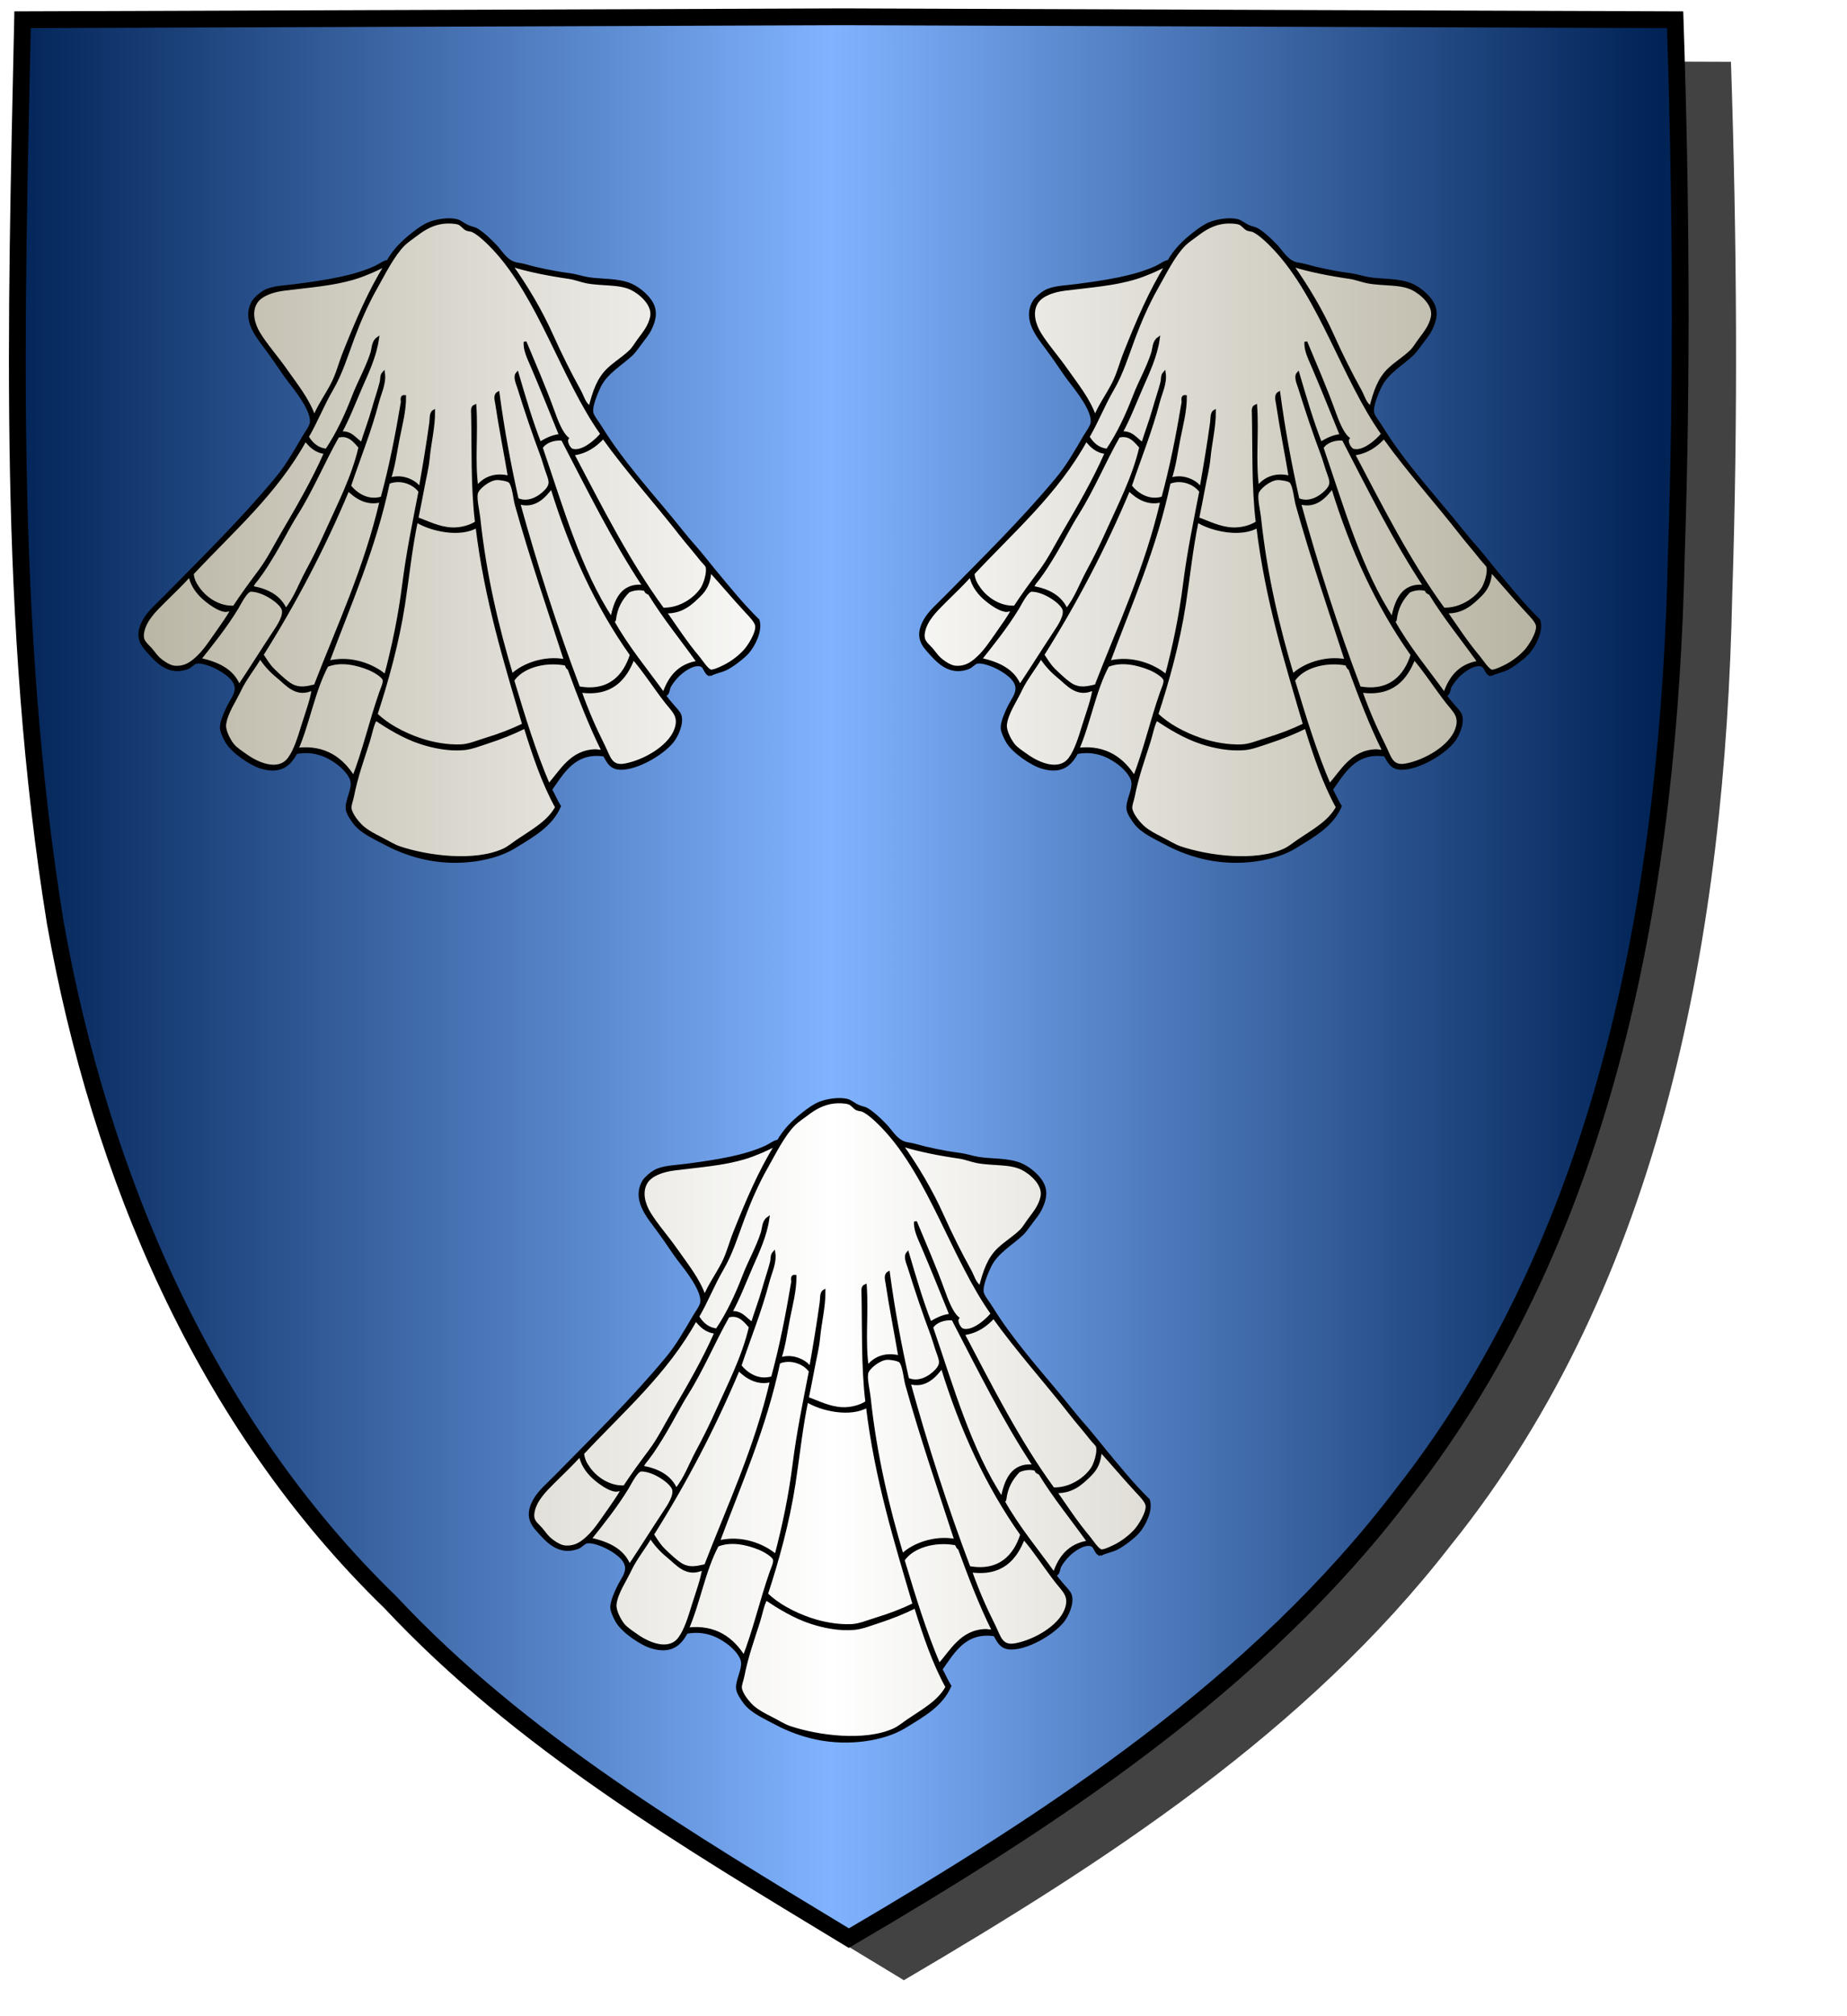 <?xml version="1.0" encoding="UTF-8" standalone="no"?><svg xmlns="http://www.w3.org/2000/svg" xmlns:cc="http://creativecommons.org/ns#" xmlns:dc="http://purl.org/dc/elements/1.1/" xmlns:inkscape="http://www.inkscape.org/namespaces/inkscape" xmlns:rdf="http://www.w3.org/1999/02/22-rdf-syntax-ns#" xmlns:sodipodi="http://sodipodi.sourceforge.net/DTD/sodipodi-0.dtd" xmlns:svg="http://www.w3.org/2000/svg" height="720" id="svg2" inkscape:export-filename="ecu_francais_ancien.svg" inkscape:export-xdpi="144" inkscape:export-ydpi="144" inkscape:output_extension="org.inkscape.output.svg.inkscape" inkscape:version="1.0.2-2 (e86c870879, 2021-01-15)" sodipodi:docname="ecu_francais_ancien.svg" sodipodi:version="0.32" version="1.0" width="660">
  <sodipodi:namedview bordercolor="#666666" borderopacity="1.0" gridtolerance="10.0" guidetolerance="10.0" height="680px" id="base" inkscape:current-layer="layer1" inkscape:cx="396.46229" inkscape:cy="478.04383" inkscape:document-rotation="0" inkscape:pageopacity="0.0" inkscape:pageshadow="2" inkscape:window-height="1009" inkscape:window-maximized="1" inkscape:window-width="1920" inkscape:window-x="-8" inkscape:window-y="-8" inkscape:zoom="0.44547727" objecttolerance="10.0" pagecolor="#ffffff" showgrid="false"/>
  
  <g id="layer5" style="display:inline"><path d="M 301.239,6.004 C 203.544,6.380 105.788,6.695 8.069,7.048 C 5.761,114.502 2.462,222.997 19.746,329.451 C 35.733,419.429 73.064,507.742 139.474,572.164 C 186.117,622.007 245.447,657.038 303.324,692.122 C 375.128,649.934 446.745,603.655 498.391,537.006 C 574.740,442.231 596.523,316.491 599.027,197.913 C 601.125,134.313 600.692,70.642 598.580,7.048 C 499.470,6.700 400.325,6.351 301.239,6.004 z" id="path856" style="display:inline;overflow:visible;visibility:visible;opacity:1;fill:#424242;fill-opacity:1;fill-rule:evenodd;stroke:none;stroke-width:1.5;stroke-linecap:round;stroke-linejoin:round;stroke-miterlimit:4;stroke-dasharray:none;stroke-dashoffset:0;stroke-opacity:1;marker:none;marker-start:none;marker-mid:none;marker-end:none;filter:url(#filter3467)" transform="matrix(1.001,0,0,1,19.356,15.028)"/></g><g id="layer3" inkscape:groupmode="layer" inkscape:label="Fond écu" style="display:inline"><path d="M 301.239,6.004 C 203.544,6.380 105.788,6.695 8.069,7.048 C 5.761,114.502 2.462,222.997 19.746,329.451 C 35.733,419.429 73.064,507.742 139.474,572.164 C 186.117,622.007 245.447,657.038 303.324,692.122 C 375.128,649.934 446.745,603.655 498.391,537.006 C 574.740,442.231 596.523,316.491 599.027,197.913 C 601.125,134.313 600.692,70.642 598.580,7.048 C 499.470,6.700 400.325,6.351 301.239,6.004 z" id="path856" style="fill:url(#linearGradientazur);stroke:black;stroke-width:3.000"/></g>
  <g clip-path="url(#clip1)" id="layer4" inkscape:groupmode="layer" inkscape:label="Meubles" sodipodi:insensitive="true" style="fill:#ffffff"><g desc="coquille" id="coquille 001" label="objets"><g id=""><path d="M 253.686,241.022 C 251.821,240.416 252.034,237.948 250.349,237.509 C 247.445,236.751 243.535,239.906 242.093,241.373 C 241.139,242.344 239.894,243.934 239.282,245.062 C 238.695,246.145 238.891,248.250 237.350,248.048 C 238.105,249.476 239.169,250.489 240.161,251.738 C 241.042,252.846 242.550,254.192 242.971,255.427 C 243.996,258.425 241.725,263.035 240.161,264.912 C 236.351,269.484 227.547,274.420 221.893,274.397 C 218.178,274.383 217.355,272.036 215.920,269.655 C 205.204,268.064 201.053,275.948 196.773,281.951 C 197.870,283.899 198.752,286.061 199.935,287.923 C 196.941,294.822 190.384,298.446 183.774,302.503 C 176.364,307.051 163.777,309.004 152.156,306.543 C 147.428,305.541 142.299,303.694 138.103,301.449 C 133.673,299.079 129.274,297.247 126.685,293.896 C 125.732,292.663 124.242,290.489 124.050,288.977 C 123.684,286.100 126.070,282.431 125.807,279.492 C 125.558,276.716 122.404,273.749 120.361,272.290 C 116.658,269.643 111.997,267.621 105.782,268.777 C 103.439,273.188 100.179,275.996 93.485,274.047 C 89.549,272.899 83.058,268.414 81.014,264.912 C 80.089,263.329 79.076,261.077 79.081,259.818 C 79.091,257.676 80.534,254.513 81.540,252.440 C 82.682,250.090 84.608,247.857 84.351,245.415 C 84.027,242.331 80.057,239.699 76.973,238.212 C 75.365,237.437 72.462,236.304 70.474,236.455 C 69.127,236.558 68.301,238.036 66.785,238.563 C 59.903,240.956 55.726,235.758 52.557,232.240 C 49.799,229.179 48.900,226.227 51.503,221.524 C 53.155,218.539 56.416,215.786 59.232,212.916 C 72.795,199.097 86.094,186.126 98.755,170.934 C 102.426,166.528 105.226,161.642 108.416,156.178 C 109.471,154.373 111.062,152.337 111.227,150.909 C 111.584,147.821 108.769,143.448 107.011,140.896 C 105.064,138.068 102.873,135.562 101.039,132.816 C 99.153,129.992 97.145,127.141 95.242,124.560 C 92.106,120.307 86.695,114.146 90.499,107.696 C 91.158,106.579 93.124,104.898 94.364,104.183 C 97.308,102.484 101.440,102.500 105.957,101.900 C 116.250,100.531 126.376,99.019 134.238,95.400 C 135.784,94.689 137.042,93.551 138.630,93.292 C 141.021,89.181 143.833,86.428 147.589,83.455 C 149.340,82.069 151.434,80.557 153.385,79.766 C 155.570,78.881 159.919,77.996 163.047,78.713 C 164.445,79.033 165.706,80.199 167.087,80.820 C 168.337,81.383 169.530,81.495 170.424,82.050 C 172.745,83.489 175.061,85.752 176.924,87.671 C 178.992,89.801 180.555,92.929 183.774,93.995 C 184.755,94.319 185.976,94.376 187.112,94.698 C 191.937,96.063 197.602,97.268 203.448,98.035 C 205.680,98.328 207.734,99.043 209.947,99.440 C 214.358,100.231 220.825,99.716 225.405,101.724 C 228.528,103.093 232.395,106.356 233.486,109.629 C 234.460,112.550 233.435,115.222 232.256,117.709 C 231.652,118.985 230.278,120.734 229.095,122.276 C 227.972,123.739 226.816,125.479 225.757,126.492 C 222.087,130.004 216.581,132.983 214.163,138.085 C 213.230,140.056 211.058,144.923 211.529,147.395 C 211.780,148.717 213.618,150.923 214.690,152.665 C 222.066,164.648 231.601,175.116 240.161,185.514 C 242.712,188.613 245.073,191.696 247.714,194.648 C 250.338,197.580 252.774,200.778 255.267,203.782 C 260.308,209.856 265.221,215.943 270.901,221.524 C 272.100,225.193 269.303,230.557 267.212,232.941 C 265.644,234.730 261.963,237.547 259.658,238.738 C 257.672,239.764 255.367,239.998 253.686,241.022 M 176.396,88.725 C 174.597,86.816 171.164,83.418 168.843,82.401 C 168.218,82.128 167.349,82.159 166.735,81.874 C 165.736,81.410 165.039,80.187 163.924,79.766 C 162.646,79.284 160.102,79.229 158.479,79.415 C 154.667,79.852 151.584,81.643 148.993,83.631 C 147.387,84.864 145.485,86.088 144.250,87.320 C 140.387,91.173 137.249,97.654 134.238,102.954 C 131.142,108.403 128.353,114.811 126.158,120.696 C 123.765,127.109 121.851,133.411 118.604,138.964 C 115.247,144.705 112.953,150.735 109.821,156.003 C 111.324,158.365 113.189,160.365 116.672,160.746 C 120.602,154.934 123.674,148.339 126.333,141.423 C 128.303,136.303 131.127,131.444 132.833,126.141 C 133.378,124.446 133.219,122.099 134.941,120.871 C 134.065,127.134 131.377,132.750 128.968,138.262 C 126.554,143.785 124.435,149.430 121.590,154.598 C 125.457,154.065 126.912,157.000 129.319,158.462 C 130.575,154.338 132.177,150.226 133.360,145.991 C 134.258,142.771 135.464,139.370 136.170,136.505 C 136.448,135.378 136.184,134.099 137.048,133.167 C 137.603,136.770 135.813,140.192 134.941,143.531 C 132.205,153.998 128.193,163.798 124.928,173.569 C 127.254,176.421 131.394,179.384 136.521,177.785 C 139.549,166.728 141.800,155.201 143.724,143.707 C 143.821,143.123 143.198,141.398 144.602,141.599 C 144.642,146.651 143.292,151.655 142.318,156.530 C 141.322,161.519 140.720,166.555 139.156,171.110 C 142.999,169.805 146.605,171.203 148.642,172.867 C 149.172,173.299 149.631,174.109 150.223,173.921 C 151.546,166.416 152.882,158.426 153.912,150.909 C 154.087,149.626 153.877,147.463 154.966,146.869 C 155.009,152.600 153.562,158.083 153.033,163.732 C 152.702,167.273 151.732,170.921 151.101,174.448 C 150.451,178.085 149.678,181.660 148.993,185.163 C 152.428,186.341 156.759,188.669 161.465,188.852 C 164.597,188.974 167.953,188.091 170.248,186.568 C 168.663,174.064 169.119,158.902 168.843,147.572 C 168.822,146.701 168.606,145.396 169.722,144.937 C 170.415,155.074 169.107,164.508 170.424,174.096 C 172.690,170.993 176.656,168.981 182.017,170.407 C 180.601,161.975 178.722,152.669 177.451,144.058 C 177.285,142.935 176.678,141.122 177.978,140.370 C 179.794,153.874 182.062,165.893 184.828,178.312 C 188.558,180.071 192.625,177.858 195.017,175.326 C 197.549,172.643 196.402,171.265 195.192,167.597 C 194.614,165.845 194.087,163.946 193.611,162.678 C 190.567,154.574 187.890,146.570 185.355,138.437 C 184.873,136.889 183.739,134.569 184.828,133.343 C 187.327,141.853 189.821,150.367 192.909,158.287 C 195.059,157.041 197.177,155.763 200.286,155.476 C 196.921,147.212 193.497,138.633 190.098,130.708 C 188.939,128.005 187.360,124.877 187.639,122.101 C 190.850,129.849 194.664,138.529 197.652,146.869 C 198.813,150.112 200.542,154.699 202.746,156.530 C 201.893,157.621 203.329,160.388 204.502,160.746 C 208.303,161.906 213.641,156.770 215.042,154.949 C 201.193,135.500 192.834,106.158 176.396,88.725 M 197.300,119.993 C 200.339,126.783 203.657,133.398 207.137,139.666 C 208.232,141.640 208.761,144.207 210.826,145.463 C 212.291,139.771 213.802,135.208 217.501,131.762 C 219.978,129.454 222.999,127.627 225.405,125.262 C 226.294,124.389 227.205,122.816 228.392,121.222 C 230.219,118.769 232.071,116.527 232.783,113.317 C 233.828,108.610 228.467,104.461 225.757,103.129 C 221.305,100.941 215.191,101.749 209.596,100.670 C 207.501,100.265 205.525,99.413 203.273,99.089 C 196.113,98.060 188.665,96.604 182.720,94.698 C 182.710,94.591 182.694,94.490 182.545,94.522 C 188.027,102.230 193.180,110.787 197.300,119.993 M 126.685,99.265 C 118.941,101.621 110.284,102.206 101.565,103.305 C 97.340,103.838 93.283,105.267 91.553,107.872 C 89.198,111.418 90.672,116.012 92.431,118.939 C 94.953,123.136 98.859,127.481 102.092,132.113 C 105.747,137.349 110.189,142.751 112.280,148.976 C 113.961,144.832 116.659,141.139 118.780,137.032 C 120.564,133.577 121.518,129.670 122.996,125.965 C 127.417,114.878 131.926,104.231 137.751,94.873 C 137.741,94.766 137.725,94.665 137.575,94.698 C 134.745,96.171 130.641,98.061 126.685,99.265 M 120.712,155.827 C 115.589,164.819 111.549,174.700 105.957,183.581 C 103.200,187.959 100.875,192.682 98.228,197.107 C 96.173,200.542 94.183,203.827 91.904,206.768 C 91.100,207.807 90.039,208.877 90.147,209.755 C 95.780,210.797 100.099,213.153 102.092,217.835 C 105.414,213.813 107.138,208.772 109.646,204.133 C 112.137,199.525 114.490,194.781 116.672,189.905 C 121.005,180.221 126.112,170.516 128.617,159.692 C 126.749,157.623 124.692,154.721 120.712,155.827 M 204.677,162.151 C 214.734,181.252 224.516,200.632 236.823,217.484 C 242.724,217.756 248.351,214.025 250.876,210.106 C 251.775,208.711 253.224,204.536 252.633,202.377 C 252.458,201.740 251.212,200.672 250.349,199.566 C 247.958,196.501 245.401,193.620 243.323,190.959 C 233.998,179.019 224.138,168.165 215.569,156.178 C 212.818,159.049 209.685,161.538 204.677,162.151 M 193.435,159.867 C 200.787,181.265 207.122,203.681 218.554,220.997 C 219.849,214.673 222.068,208.359 230.148,209.403 C 219.276,193.048 210.303,174.793 200.988,156.881 C 197.797,156.540 194.736,157.742 193.435,159.867 M 68.717,204.836 C 68.924,206.896 69.594,208.351 71.000,210.282 C 73.640,213.906 78.373,217.056 83.648,216.781 C 86.521,212.379 89.630,208.180 92.782,203.958 C 95.968,199.690 98.302,194.923 101.038,190.256 C 106.425,181.070 111.895,171.690 116.321,161.624 C 112.721,161.300 110.888,159.210 109.119,157.057 C 98.706,176.039 82.898,189.624 68.717,204.836 M 184.477,180.244 C 183.911,178.219 183.477,173.200 182.193,171.988 C 181.494,171.329 178.776,170.873 177.450,170.934 C 174.705,171.060 170.630,174.299 170.248,176.204 C 169.818,178.342 170.842,182.300 171.126,184.987 C 173.314,205.685 177.877,224.462 182.896,241.198 C 186.508,237.558 194.372,234.403 202.042,235.928 C 196.094,217.589 189.850,199.454 184.477,180.244 M 138.805,172.339 C 133.821,195.930 124.942,215.624 117.199,236.455 C 125.293,234.386 133.311,237.545 137.751,241.373 C 140.547,230.772 142.794,220.112 144.250,208.525 C 145.616,197.654 147.949,186.290 150.047,175.501 C 148.103,172.655 143.275,170.520 138.805,172.339 M 197.124,173.920 C 194.722,177.132 191.132,181.394 185.355,179.541 C 191.673,202.382 198.765,224.451 206.786,245.589 C 217.627,247.560 223.190,241.447 225.581,233.820 C 213.353,216.596 204.047,196.449 197.124,173.920 M 93.661,233.820 C 94.690,235.337 95.922,237.515 97.701,239.265 C 99.338,240.877 102.387,243.747 104.200,244.711 C 107.028,246.216 109.475,245.610 112.632,244.887 C 120.961,223.353 130.544,203.075 136.170,178.839 C 131.078,180.332 127.006,177.420 124.401,174.798 C 115.568,195.885 105.237,215.477 93.661,233.820 M 148.818,186.041 C 146.750,195.954 145.768,205.861 144.250,215.727 C 142.127,229.525 138.266,243.359 134.414,255.075 C 138.193,258.829 144.148,262.035 150.047,264.033 C 154.540,265.555 159.908,266.550 164.803,266.317 C 167.645,266.181 170.500,264.917 173.410,264.033 C 178.698,262.427 182.950,260.751 187.111,258.763 C 180.493,236.223 173.542,214.013 170.424,187.972 C 164.540,191.529 154.136,189.365 148.818,186.041 M 249.998,212.565 C 246.873,215.652 243.585,218.751 237.701,218.538 C 241.525,223.996 245.072,229.491 249.471,234.698 C 250.502,235.919 252.727,239.463 254.038,239.617 C 255.097,239.741 257.604,238.514 258.604,238.036 C 260.997,236.893 263.883,234.903 266.158,232.414 C 267.727,230.698 270.551,226.178 270.374,223.631 C 270.260,221.995 268.008,219.785 266.685,218.361 C 262.074,213.398 258.009,208.504 253.862,203.957 C 253.851,203.850 253.835,203.749 253.686,203.782 C 253.501,207.985 252.195,210.394 249.998,212.565 M 58.353,215.024 C 55.234,218.143 51.627,221.674 50.975,226.091 C 50.537,229.064 52.253,229.965 53.786,231.713 C 54.874,232.954 55.701,234.244 56.772,235.226 C 57.653,236.033 60.279,238.019 62.217,238.211 C 66.399,238.628 68.904,236.341 70.825,234.523 C 73.128,232.342 75.132,229.307 77.149,226.442 C 79.299,223.386 81.470,220.334 82.945,217.659 C 82.084,217.678 81.158,218.115 80.310,218.011 C 78.126,217.741 74.801,215.446 72.581,213.443 C 70.113,211.217 68.312,208.307 67.839,205.363 C 65.263,208.364 61.753,211.623 58.353,215.024 M 232.080,212.038 C 231.514,211.667 230.688,211.557 230.675,210.633 C 228.681,209.925 226.061,210.385 224.526,211.160 C 222.053,213.721 220.100,216.804 219.608,221.348 C 219.566,221.658 219.306,221.748 218.906,221.699 C 224.182,231.237 230.985,239.248 237.174,247.873 C 239.143,241.937 242.598,237.488 249.470,236.455 C 243.681,228.309 237.375,220.679 232.080,212.038 M 97.876,225.915 C 99.303,223.762 102.127,219.714 101.038,217.307 C 99.895,214.781 93.859,210.768 89.620,210.809 C 87.936,210.824 85.636,215.601 84.702,217.132 C 80.669,223.741 75.768,229.879 71.352,235.400 C 77.795,236.862 83.240,239.321 85.405,245.062 C 89.600,238.816 93.600,232.374 97.876,225.915 M 99.106,241.549 C 96.553,239.481 94.470,237.049 92.958,234.698 C 90.914,238.311 87.614,242.340 85.756,246.292 C 83.870,250.301 80.748,254.700 80.310,258.764 C 80.068,261.012 81.932,264.477 83.297,266.141 C 84.224,267.272 86.258,268.644 88.215,270.006 C 92.428,272.939 99.624,275.912 103.322,270.885 C 105.541,267.867 106.920,263.200 108.240,258.940 C 109.630,254.457 111.329,250.024 111.929,245.941 C 105.933,248.982 102.513,244.309 99.106,241.549 M 207.312,246.819 C 209.926,254.178 212.496,260.024 215.743,266.493 C 217.627,270.244 218.191,274.106 223.297,273.168 C 230.284,271.884 239.103,266.742 241.390,260.695 C 243.241,255.801 240.618,253.969 238.052,250.683 C 234.175,245.718 229.828,239.018 226.283,235.049 C 223.476,242.385 218.479,248.424 207.312,246.819 M 135.995,247.346 C 136.561,245.740 137.475,243.885 137.224,242.779 C 136.888,241.295 133.271,239.390 132.130,238.914 C 127.274,236.891 121.579,235.747 116.848,237.684 C 112.108,246.471 110.225,258.113 106.132,267.546 C 116.338,266.306 122.469,271.374 126.333,277.559 C 129.834,268.848 132.591,256.997 135.995,247.346 M 203.272,238.738 C 202.527,238.547 202.562,237.575 202.042,237.158 C 194.386,235.742 186.406,238.159 183.246,242.955 C 187.121,255.827 191.035,268.659 196.070,280.370 C 200.437,275.618 203.958,268.289 212.757,268.074 C 213.632,268.053 214.604,268.487 215.392,268.074 C 210.800,258.848 206.988,248.841 203.272,238.738 M 174.113,265.087 C 171.367,265.983 168.480,267.117 165.856,267.371 C 160.493,267.890 154.842,266.705 150.398,265.264 C 144.259,263.272 138.660,259.750 134.237,256.832 C 133.108,258.543 132.504,262.062 131.603,264.913 C 129.553,271.392 127.452,277.013 125.981,284.411 C 125.664,286.008 124.989,287.542 125.103,288.627 C 125.343,290.905 128.192,294.290 129.846,295.653 C 131.374,296.913 133.668,298.191 135.994,299.342 C 138.274,300.470 140.588,301.977 142.669,302.680 C 152.684,306.060 169.438,308.281 179.909,303.558 C 181.706,302.748 183.299,301.381 185.003,300.220 C 190.174,296.699 195.954,293.663 198.880,288.276 C 194.129,279.735 190.798,269.774 187.637,259.643 C 183.383,261.754 179.080,263.466 174.113,265.087 z" id="" style="fill:#000000;stroke:black;stroke-width:1.000"/><path d="M 215.041,154.949 C 213.641,156.769 208.302,161.905 204.501,160.746 C 203.328,160.388 201.892,157.621 202.745,156.530 C 200.540,154.699 198.812,150.111 197.651,146.868 C 194.663,138.528 190.849,129.849 187.638,122.100 C 187.359,124.876 188.938,128.005 190.097,130.708 C 193.496,138.633 196.919,147.212 200.285,155.476 C 197.176,155.762 195.058,157.041 192.908,158.286 C 189.820,150.366 187.326,141.852 184.827,133.343 C 183.738,134.568 184.872,136.889 185.354,138.437 C 187.889,146.570 190.566,154.574 193.610,162.678 C 194.086,163.945 194.614,165.844 195.191,167.596 C 196.400,171.265 197.548,172.643 195.016,175.325 C 192.625,177.857 188.557,180.071 184.827,178.312 C 182.061,165.893 179.793,153.873 177.977,140.369 C 176.677,141.122 177.284,142.935 177.450,144.058 C 178.721,152.668 180.600,161.974 182.016,170.407 C 176.655,168.981 172.689,170.992 170.423,174.096 C 169.106,164.508 170.414,155.074 169.721,144.936 C 168.605,145.396 168.821,146.701 168.842,147.571 C 169.118,158.902 168.662,174.064 170.247,186.568 C 167.953,188.091 164.597,188.973 161.464,188.851 C 156.758,188.669 152.427,186.340 148.992,185.162 C 149.677,181.660 150.450,178.084 151.100,174.447 C 151.731,170.921 152.701,167.272 153.033,163.732 C 153.561,158.082 155.008,152.599 154.965,146.868 C 153.876,147.462 154.086,149.626 153.911,150.909 C 152.881,158.425 151.545,166.416 150.222,173.920 C 149.631,174.108 149.171,173.299 148.641,172.866 C 146.604,171.203 142.997,169.805 139.155,171.109 C 140.719,166.554 141.321,161.518 142.317,156.530 C 143.291,151.655 144.641,146.650 144.601,141.599 C 143.198,141.398 143.820,143.122 143.723,143.707 C 141.799,155.201 139.547,166.727 136.521,177.785 C 131.394,179.384 127.253,176.421 124.927,173.569 C 128.192,163.797 132.204,153.997 134.940,143.531 C 135.812,140.191 137.602,136.770 137.047,133.167 C 136.183,134.099 136.447,135.378 136.169,136.505 C 135.463,139.369 134.257,142.771 133.359,145.990 C 132.176,150.226 130.574,154.337 129.318,158.462 C 126.911,157.000 125.456,154.065 121.589,154.598 C 124.434,149.430 126.553,143.784 128.967,138.261 C 131.377,132.749 134.064,127.134 134.940,120.871 C 133.218,122.098 133.377,124.445 132.832,126.141 C 131.126,131.444 128.302,136.303 126.332,141.423 C 123.673,148.338 120.601,154.933 116.671,160.746 C 113.188,160.365 111.323,158.364 109.820,156.003 C 112.952,150.734 115.246,144.704 118.603,138.964 C 121.850,133.411 123.764,127.108 126.157,120.695 C 128.352,114.810 131.141,108.403 134.237,102.954 C 137.248,97.654 140.386,91.173 144.250,87.320 C 145.485,86.088 147.385,84.864 148.992,83.630 C 151.583,81.643 154.666,79.852 158.478,79.415 C 160.101,79.228 162.645,79.283 163.923,79.766 C 165.038,80.187 165.735,81.410 166.734,81.874 C 167.348,82.159 168.217,82.127 168.842,82.401 C 171.164,83.417 174.596,86.815 176.395,88.725 C 192.834,106.158 201.193,135.500 215.041,154.949 z" id="" style="fill:url(#linearGradientargent);stroke:black;stroke-width:1.000"/><path d="M 182.544,94.522 C 182.694,94.490 182.710,94.591 182.720,94.698 C 188.665,96.604 196.113,98.060 203.272,99.089 C 205.525,99.413 207.500,100.266 209.596,100.670 C 215.190,101.749 221.304,100.941 225.757,103.129 C 228.467,104.461 233.827,108.610 232.782,113.317 C 232.071,116.527 230.218,118.768 228.391,121.222 C 227.204,122.816 226.294,124.389 225.405,125.262 C 222.998,127.627 219.978,129.454 217.501,131.762 C 213.801,135.208 212.290,139.772 210.825,145.463 C 208.761,144.207 208.232,141.640 207.136,139.666 C 203.657,133.398 200.338,126.783 197.299,119.993 C 193.180,110.787 188.027,102.230 182.544,94.522 z" id="" style="fill:url(#linearGradientargent);stroke:black;stroke-width:1.000"/><path d="M 137.575,94.698 C 137.725,94.665 137.741,94.766 137.751,94.873 C 131.926,104.232 127.417,114.878 122.996,125.965 C 121.518,129.670 120.564,133.577 118.780,137.032 C 116.659,141.139 113.961,144.832 112.280,148.976 C 110.189,142.751 105.747,137.349 102.092,132.113 C 98.860,127.481 94.953,123.136 92.431,118.939 C 90.672,116.012 89.198,111.417 91.553,107.872 C 93.282,105.267 97.339,103.838 101.565,103.305 C 110.284,102.206 118.942,101.620 126.685,99.265 C 130.641,98.061 134.745,96.171 137.575,94.698 z" id="" style="fill:url(#linearGradientargent);stroke:black;stroke-width:1.000"/><path d="M 128.617,159.692 C 126.112,170.516 121.005,180.221 116.672,189.905 C 114.490,194.781 112.137,199.524 109.646,204.133 C 107.138,208.772 105.414,213.813 102.092,217.835 C 100.099,213.153 95.780,210.797 90.147,209.755 C 90.039,208.877 91.100,207.807 91.904,206.768 C 94.183,203.827 96.173,200.542 98.228,197.107 C 100.875,192.682 103.200,187.959 105.957,183.581 C 111.549,174.700 115.589,164.819 120.712,155.827 C 124.692,154.721 126.749,157.623 128.617,159.692 z" id="" style="fill:url(#linearGradientargent);stroke:black;stroke-width:1.000"/><path d="M 215.568,156.178 C 224.138,168.165 233.998,179.020 243.323,190.959 C 245.401,193.621 247.958,196.501 250.348,199.566 C 251.211,200.672 252.457,201.740 252.633,202.377 C 253.224,204.536 251.775,208.710 250.875,210.106 C 248.351,214.025 242.723,217.756 236.823,217.484 C 224.516,200.632 214.734,181.252 204.677,162.151 C 209.685,161.538 212.818,159.049 215.568,156.178 z" id="" style="fill:url(#linearGradientargent);stroke:black;stroke-width:1.000"/><path d="M 200.989,156.881 C 210.303,174.794 219.276,193.048 230.149,209.404 C 222.068,208.359 219.850,214.674 218.555,220.997 C 207.122,203.681 200.787,181.265 193.436,159.868 C 194.736,157.742 197.797,156.540 200.989,156.881 z" id="" style="fill:url(#linearGradientargent);stroke:black;stroke-width:1.000"/><path d="M 109.119,157.057 C 110.888,159.210 112.721,161.300 116.321,161.624 C 111.895,171.690 106.425,181.070 101.038,190.256 C 98.301,194.923 95.968,199.690 92.782,203.958 C 89.630,208.180 86.521,212.379 83.648,216.781 C 78.373,217.055 73.640,213.905 71.000,210.282 C 69.594,208.351 68.924,206.896 68.717,204.836 C 82.898,189.624 98.706,176.039 109.119,157.057 z" id="" style="fill:url(#linearGradientargent);stroke:black;stroke-width:1.000"/><path d="M 202.043,235.928 C 194.372,234.403 186.508,237.558 182.896,241.198 C 177.877,224.462 173.314,205.685 171.127,184.987 C 170.843,182.300 169.819,178.342 170.248,176.204 C 170.631,174.299 174.705,171.060 177.451,170.934 C 178.776,170.873 181.495,171.329 182.193,171.988 C 183.477,173.200 183.911,178.219 184.477,180.244 C 189.850,199.454 196.094,217.589 202.043,235.928 z" id="" style="fill:url(#linearGradientargent);stroke:black;stroke-width:1.000"/><path d="M 150.047,175.501 C 147.949,186.289 145.616,197.654 144.250,208.525 C 142.794,220.112 140.547,230.773 137.751,241.373 C 133.311,237.545 125.293,234.386 117.199,236.455 C 124.942,215.624 133.821,195.930 138.805,172.339 C 143.275,170.520 148.103,172.655 150.047,175.501 z" id="" style="fill:url(#linearGradientargent);stroke:black;stroke-width:1.000"/><path d="M 225.581,233.820 C 223.190,241.447 217.626,247.560 206.785,245.589 C 198.765,224.451 191.673,202.382 185.355,179.541 C 191.132,181.394 194.721,177.132 197.124,173.920 C 204.047,196.449 213.353,216.596 225.581,233.820 z" id="" style="fill:url(#linearGradientargent);stroke:black;stroke-width:1.000"/><path d="M 124.401,174.798 C 127.006,177.420 131.078,180.332 136.170,178.839 C 130.544,203.075 120.961,223.353 112.632,244.887 C 109.475,245.609 107.029,246.216 104.200,244.711 C 102.387,243.746 99.338,240.877 97.701,239.265 C 95.922,237.515 94.690,235.337 93.661,233.820 C 105.237,215.477 115.568,195.885 124.401,174.798 z" id="" style="fill:url(#linearGradientargent);stroke:black;stroke-width:1.000"/><path d="M 170.424,187.973 C 173.542,214.014 180.493,236.223 187.111,258.764 C 182.950,260.751 178.698,262.428 173.410,264.034 C 170.500,264.918 167.646,266.181 164.803,266.318 C 159.908,266.551 154.540,265.555 150.047,264.034 C 144.148,262.035 138.193,258.830 134.414,255.075 C 138.266,243.359 142.127,229.526 144.250,215.728 C 145.768,205.861 146.750,195.955 148.818,186.041 C 154.136,189.365 164.540,191.529 170.424,187.973 z" id="" style="fill:url(#linearGradientargent);stroke:black;stroke-width:1.000"/><path d="M 253.686,203.782 C 253.836,203.750 253.852,203.851 253.862,203.958 C 258.009,208.504 262.074,213.399 266.685,218.362 C 268.008,219.786 270.260,221.996 270.374,223.632 C 270.551,226.178 267.727,230.699 266.158,232.415 C 263.883,234.904 260.998,236.894 258.605,238.036 C 257.604,238.514 255.097,239.742 254.038,239.617 C 252.727,239.463 250.502,235.920 249.471,234.699 C 245.073,229.491 241.525,223.996 237.702,218.538 C 243.586,218.752 246.874,215.653 249.998,212.566 C 252.195,210.394 253.501,207.985 253.686,203.782 z" id="" style="fill:url(#linearGradientargent);stroke:black;stroke-width:1.000"/><path d="M 67.839,205.363 C 68.312,208.307 70.113,211.216 72.581,213.443 C 74.801,215.446 78.126,217.742 80.310,218.011 C 81.158,218.115 82.084,217.678 82.945,217.659 C 81.471,220.334 79.299,223.386 77.149,226.442 C 75.131,229.307 73.128,232.342 70.825,234.523 C 68.904,236.341 66.400,238.628 62.217,238.211 C 60.279,238.019 57.653,236.033 56.772,235.226 C 55.701,234.244 54.874,232.954 53.786,231.713 C 52.253,229.965 50.537,229.064 50.975,226.091 C 51.627,221.674 55.234,218.143 58.353,215.024 C 61.753,211.623 65.263,208.364 67.839,205.363 z" id="" style="fill:url(#linearGradientargent);stroke:black;stroke-width:1.000"/><path d="M 249.471,236.455 C 242.598,237.487 239.144,241.937 237.174,247.873 C 230.985,239.248 224.183,231.236 218.906,221.699 C 219.306,221.748 219.567,221.657 219.609,221.348 C 220.100,216.803 222.053,213.721 224.527,211.159 C 226.062,210.385 228.682,209.924 230.676,210.632 C 230.688,211.557 231.515,211.667 232.081,212.038 C 237.375,220.679 243.681,228.309 249.471,236.455 z" id="" style="fill:url(#linearGradientargent);stroke:black;stroke-width:1.000"/><path d="M 85.405,245.062 C 83.240,239.322 77.795,236.863 71.352,235.401 C 75.768,229.879 80.669,223.741 84.702,217.133 C 85.636,215.601 87.936,210.825 89.620,210.809 C 93.859,210.769 99.895,214.782 101.038,217.308 C 102.127,219.714 99.303,223.762 97.876,225.916 C 93.600,232.374 89.600,238.816 85.405,245.062 z" id="" style="fill:url(#linearGradientargent);stroke:black;stroke-width:1.000"/><path d="M 111.929,245.941 C 111.329,250.023 109.630,254.456 108.240,258.939 C 106.920,263.199 105.541,267.867 103.322,270.884 C 99.624,275.911 92.428,272.939 88.215,270.005 C 86.258,268.644 84.224,267.271 83.297,266.141 C 81.932,264.477 80.068,261.012 80.310,258.763 C 80.748,254.700 83.870,250.301 85.756,246.291 C 87.614,242.339 90.914,238.311 92.958,234.698 C 94.470,237.049 96.553,239.480 99.106,241.549 C 102.513,244.309 105.933,248.982 111.929,245.941 z" id="" style="fill:url(#linearGradientargent);stroke:black;stroke-width:1.000"/><path d="M 226.284,235.050 C 229.828,239.019 234.176,245.719 238.053,250.683 C 240.618,253.969 243.241,255.801 241.390,260.696 C 239.103,266.743 230.284,271.885 223.297,273.168 C 218.191,274.106 217.627,270.245 215.744,266.493 C 212.497,260.024 209.926,254.179 207.313,246.819 C 218.479,248.424 223.476,242.385 226.284,235.050 z" id="" style="fill:url(#linearGradientargent);stroke:black;stroke-width:1.000"/><path d="M 126.333,277.559 C 122.470,271.374 116.338,266.306 106.132,267.546 C 110.225,258.113 112.108,246.471 116.848,237.684 C 121.579,235.746 127.274,236.891 132.130,238.914 C 133.271,239.390 136.888,241.295 137.224,242.779 C 137.475,243.886 136.561,245.740 135.995,247.346 C 132.591,256.997 129.834,268.848 126.333,277.559 z" id="" style="fill:url(#linearGradientargent);stroke:black;stroke-width:1.000"/><path d="M 215.393,268.074 C 214.605,268.487 213.633,268.052 212.758,268.074 C 203.959,268.288 200.438,275.618 196.071,280.370 C 191.036,268.658 187.122,255.826 183.247,242.954 C 186.407,238.158 194.386,235.742 202.043,237.158 C 202.562,237.575 202.527,238.547 203.273,238.738 C 206.988,248.841 210.800,258.848 215.393,268.074 z" id="" style="fill:url(#linearGradientargent);stroke:black;stroke-width:1.000"/><path d="M 187.638,259.642 C 190.800,269.772 194.130,279.734 198.881,288.274 C 195.955,293.662 190.175,296.698 185.004,300.219 C 183.300,301.380 181.706,302.746 179.910,303.557 C 169.439,308.280 152.685,306.059 142.670,302.678 C 140.589,301.976 138.275,300.468 135.995,299.341 C 133.669,298.190 131.375,296.911 129.847,295.652 C 128.193,294.288 125.344,290.903 125.104,288.625 C 124.990,287.540 125.665,286.008 125.982,284.409 C 127.453,277.011 129.554,271.391 131.604,264.911 C 132.505,262.060 133.109,258.542 134.238,256.830 C 138.661,259.749 144.260,263.270 150.399,265.262 C 154.843,266.704 160.494,267.889 165.857,267.370 C 168.481,267.116 171.368,265.982 174.114,265.086 C 179.080,263.466 183.383,261.754 187.638,259.642 z" id="" style="fill:url(#linearGradientargent);stroke:black;stroke-width:1.000"/></g></g><g desc="coquille" id="coquille 001" label="objets"><g id=""><path d="M 532.686,241.022 C 530.821,240.416 531.034,237.948 529.349,237.509 C 526.445,236.751 522.535,239.906 521.093,241.373 C 520.139,242.344 518.894,243.934 518.282,245.062 C 517.695,246.145 517.891,248.250 516.350,248.048 C 517.105,249.476 518.169,250.489 519.161,251.738 C 520.042,252.846 521.550,254.192 521.971,255.427 C 522.996,258.425 520.725,263.035 519.161,264.912 C 515.351,269.484 506.547,274.420 500.893,274.397 C 497.178,274.383 496.355,272.036 494.920,269.655 C 484.204,268.064 480.053,275.948 475.773,281.951 C 476.870,283.899 477.752,286.061 478.935,287.923 C 475.941,294.822 469.384,298.446 462.774,302.503 C 455.364,307.051 442.777,309.004 431.156,306.543 C 426.428,305.541 421.299,303.694 417.103,301.449 C 412.673,299.079 408.274,297.247 405.685,293.896 C 404.732,292.663 403.242,290.489 403.050,288.977 C 402.684,286.100 405.070,282.431 404.807,279.492 C 404.558,276.716 401.404,273.749 399.361,272.290 C 395.658,269.643 390.997,267.621 384.782,268.777 C 382.439,273.188 379.179,275.996 372.485,274.047 C 368.549,272.899 362.058,268.414 360.014,264.912 C 359.089,263.329 358.076,261.077 358.081,259.818 C 358.091,257.676 359.534,254.513 360.540,252.440 C 361.682,250.090 363.608,247.857 363.351,245.415 C 363.027,242.331 359.057,239.699 355.973,238.212 C 354.365,237.437 351.462,236.304 349.474,236.455 C 348.127,236.558 347.301,238.036 345.785,238.563 C 338.903,240.956 334.726,235.758 331.557,232.240 C 328.799,229.179 327.900,226.227 330.503,221.524 C 332.155,218.539 335.416,215.786 338.232,212.916 C 351.795,199.097 365.094,186.126 377.755,170.934 C 381.426,166.528 384.226,161.642 387.416,156.178 C 388.471,154.373 390.062,152.337 390.227,150.909 C 390.584,147.821 387.769,143.448 386.011,140.896 C 384.064,138.068 381.873,135.562 380.039,132.816 C 378.153,129.992 376.145,127.141 374.242,124.560 C 371.106,120.307 365.695,114.146 369.499,107.696 C 370.158,106.579 372.124,104.898 373.364,104.183 C 376.308,102.484 380.440,102.500 384.957,101.900 C 395.250,100.531 405.376,99.019 413.238,95.400 C 414.784,94.689 416.042,93.551 417.630,93.292 C 420.021,89.181 422.833,86.428 426.589,83.455 C 428.340,82.069 430.434,80.557 432.385,79.766 C 434.570,78.881 438.919,77.996 442.047,78.713 C 443.445,79.033 444.706,80.199 446.087,80.820 C 447.337,81.383 448.530,81.495 449.424,82.050 C 451.745,83.489 454.061,85.752 455.924,87.671 C 457.992,89.801 459.555,92.929 462.774,93.995 C 463.755,94.319 464.976,94.376 466.112,94.698 C 470.937,96.063 476.602,97.268 482.448,98.035 C 484.680,98.328 486.734,99.043 488.947,99.440 C 493.358,100.231 499.825,99.716 504.405,101.724 C 507.528,103.093 511.395,106.356 512.486,109.629 C 513.460,112.550 512.435,115.222 511.256,117.709 C 510.652,118.985 509.278,120.734 508.095,122.276 C 506.972,123.739 505.816,125.479 504.757,126.492 C 501.087,130.004 495.581,132.983 493.163,138.085 C 492.230,140.056 490.058,144.923 490.529,147.395 C 490.780,148.717 492.618,150.923 493.690,152.665 C 501.066,164.648 510.601,175.116 519.161,185.514 C 521.712,188.613 524.073,191.696 526.714,194.648 C 529.338,197.580 531.774,200.778 534.267,203.782 C 539.308,209.856 544.221,215.943 549.901,221.524 C 551.100,225.193 548.303,230.557 546.212,232.941 C 544.644,234.730 540.963,237.547 538.658,238.738 C 536.672,239.764 534.367,239.998 532.686,241.022 M 455.396,88.725 C 453.597,86.816 450.164,83.418 447.843,82.401 C 447.218,82.128 446.349,82.159 445.735,81.874 C 444.736,81.410 444.039,80.187 442.924,79.766 C 441.646,79.284 439.102,79.229 437.479,79.415 C 433.667,79.852 430.584,81.643 427.993,83.631 C 426.387,84.864 424.485,86.088 423.250,87.320 C 419.387,91.173 416.249,97.654 413.238,102.954 C 410.142,108.403 407.353,114.811 405.158,120.696 C 402.765,127.109 400.851,133.411 397.604,138.964 C 394.247,144.705 391.953,150.735 388.821,156.003 C 390.324,158.365 392.189,160.365 395.672,160.746 C 399.602,154.934 402.674,148.339 405.333,141.423 C 407.303,136.303 410.127,131.444 411.833,126.141 C 412.378,124.446 412.219,122.099 413.941,120.871 C 413.065,127.134 410.377,132.750 407.968,138.262 C 405.554,143.785 403.435,149.430 400.590,154.598 C 404.457,154.065 405.912,157.000 408.319,158.462 C 409.575,154.338 411.177,150.226 412.360,145.991 C 413.258,142.771 414.464,139.370 415.170,136.505 C 415.448,135.378 415.184,134.099 416.048,133.167 C 416.603,136.770 414.813,140.192 413.941,143.531 C 411.205,153.998 407.193,163.798 403.928,173.569 C 406.254,176.421 410.394,179.384 415.521,177.785 C 418.549,166.728 420.800,155.201 422.724,143.707 C 422.821,143.123 422.199,141.398 423.602,141.599 C 423.642,146.651 422.292,151.655 421.318,156.530 C 420.322,161.519 419.720,166.555 418.156,171.110 C 421.999,169.805 425.605,171.203 427.642,172.867 C 428.172,173.299 428.631,174.109 429.223,173.921 C 430.546,166.416 431.882,158.426 432.912,150.909 C 433.087,149.626 432.877,147.463 433.966,146.869 C 434.009,152.600 432.562,158.083 432.034,163.732 C 431.702,167.273 430.732,170.921 430.101,174.448 C 429.451,178.085 428.678,181.660 427.993,185.163 C 431.428,186.341 435.759,188.669 440.465,188.852 C 443.597,188.974 446.953,188.091 449.248,186.568 C 447.663,174.064 448.119,158.902 447.843,147.572 C 447.822,146.701 447.606,145.396 448.722,144.937 C 449.415,155.074 448.107,164.508 449.424,174.096 C 451.690,170.993 455.656,168.981 461.017,170.407 C 459.601,161.975 457.722,152.669 456.451,144.058 C 456.285,142.935 455.678,141.122 456.978,140.370 C 458.794,153.874 461.062,165.893 463.828,178.312 C 467.558,180.071 471.625,177.858 474.017,175.326 C 476.549,172.643 475.402,171.265 474.192,167.597 C 473.614,165.845 473.087,163.946 472.611,162.678 C 469.567,154.574 466.890,146.570 464.355,138.437 C 463.873,136.889 462.739,134.569 463.828,133.343 C 466.327,141.853 468.821,150.367 471.909,158.287 C 474.059,157.041 476.177,155.763 479.286,155.476 C 475.921,147.212 472.497,138.633 469.098,130.708 C 467.939,128.005 466.360,124.877 466.639,122.101 C 469.850,129.849 473.664,138.529 476.652,146.869 C 477.813,150.112 479.542,154.699 481.746,156.530 C 480.893,157.621 482.329,160.388 483.502,160.746 C 487.303,161.906 492.641,156.770 494.042,154.949 C 480.193,135.500 471.834,106.158 455.396,88.725 M 476.300,119.993 C 479.339,126.783 482.657,133.398 486.137,139.666 C 487.232,141.640 487.761,144.207 489.826,145.463 C 491.291,139.771 492.802,135.208 496.501,131.762 C 498.978,129.454 501.999,127.627 504.405,125.262 C 505.294,124.389 506.205,122.816 507.392,121.222 C 509.219,118.769 511.071,116.527 511.783,113.317 C 512.828,108.610 507.467,104.461 504.757,103.129 C 500.305,100.941 494.191,101.749 488.596,100.670 C 486.501,100.265 484.525,99.413 482.273,99.089 C 475.113,98.060 467.665,96.604 461.720,94.698 C 461.710,94.591 461.694,94.490 461.545,94.522 C 467.027,102.230 472.181,110.787 476.300,119.993 M 405.685,99.265 C 397.941,101.621 389.284,102.206 380.565,103.305 C 376.340,103.838 372.283,105.267 370.553,107.872 C 368.198,111.418 369.672,116.012 371.431,118.939 C 373.953,123.136 377.859,127.481 381.092,132.113 C 384.747,137.349 389.189,142.751 391.280,148.976 C 392.961,144.832 395.659,141.139 397.780,137.032 C 399.564,133.577 400.518,129.670 401.996,125.965 C 406.417,114.878 410.926,104.231 416.751,94.873 C 416.741,94.766 416.725,94.665 416.575,94.698 C 413.745,96.171 409.641,98.061 405.685,99.265 M 399.712,155.827 C 394.589,164.819 390.549,174.700 384.957,183.581 C 382.200,187.959 379.875,192.682 377.228,197.107 C 375.173,200.542 373.183,203.827 370.904,206.768 C 370.100,207.807 369.039,208.877 369.147,209.755 C 374.780,210.797 379.099,213.153 381.092,217.835 C 384.414,213.813 386.138,208.772 388.646,204.133 C 391.137,199.525 393.490,194.781 395.672,189.905 C 400.005,180.221 405.112,170.516 407.617,159.692 C 405.749,157.623 403.692,154.721 399.712,155.827 M 483.677,162.151 C 493.734,181.252 503.516,200.632 515.823,217.484 C 521.724,217.756 527.351,214.025 529.876,210.106 C 530.775,208.711 532.224,204.536 531.633,202.377 C 531.458,201.740 530.212,200.672 529.349,199.566 C 526.958,196.501 524.401,193.620 522.323,190.959 C 512.998,179.019 503.138,168.165 494.569,156.178 C 491.818,159.049 488.685,161.538 483.677,162.151 M 472.435,159.867 C 479.787,181.265 486.122,203.681 497.554,220.997 C 498.849,214.673 501.068,208.359 509.148,209.403 C 498.276,193.048 489.303,174.793 479.988,156.881 C 476.797,156.540 473.736,157.742 472.435,159.867 M 347.717,204.836 C 347.924,206.896 348.594,208.351 350.000,210.282 C 352.640,213.906 357.373,217.056 362.648,216.781 C 365.521,212.379 368.630,208.180 371.782,203.958 C 374.969,199.690 377.302,194.923 380.038,190.256 C 385.425,181.070 390.895,171.690 395.321,161.624 C 391.721,161.300 389.888,159.210 388.119,157.057 C 377.706,176.039 361.898,189.624 347.717,204.836 M 463.477,180.244 C 462.911,178.219 462.477,173.200 461.193,171.988 C 460.494,171.329 457.776,170.873 456.450,170.934 C 453.705,171.060 449.630,174.299 449.248,176.204 C 448.818,178.342 449.842,182.300 450.126,184.987 C 452.314,205.685 456.877,224.462 461.896,241.198 C 465.508,237.558 473.372,234.403 481.042,235.928 C 475.094,217.589 468.850,199.454 463.477,180.244 M 417.805,172.339 C 412.821,195.930 403.942,215.624 396.199,236.455 C 404.293,234.386 412.311,237.545 416.751,241.373 C 419.547,230.772 421.794,220.112 423.250,208.525 C 424.616,197.654 426.949,186.290 429.047,175.501 C 427.103,172.655 422.275,170.520 417.805,172.339 M 476.124,173.920 C 473.722,177.132 470.132,181.394 464.355,179.541 C 470.673,202.382 477.765,224.451 485.786,245.589 C 496.627,247.560 502.190,241.447 504.581,233.820 C 492.353,216.596 483.047,196.449 476.124,173.920 M 372.661,233.820 C 373.690,235.337 374.922,237.515 376.701,239.265 C 378.338,240.877 381.387,243.747 383.200,244.711 C 386.028,246.216 388.475,245.610 391.632,244.887 C 399.961,223.353 409.544,203.075 415.170,178.839 C 410.078,180.332 406.006,177.420 403.401,174.798 C 394.568,195.885 384.237,215.477 372.661,233.820 M 427.818,186.041 C 425.750,195.954 424.768,205.861 423.250,215.727 C 421.127,229.525 417.266,243.359 413.414,255.075 C 417.193,258.829 423.148,262.035 429.047,264.033 C 433.540,265.555 438.908,266.550 443.803,266.317 C 446.645,266.181 449.500,264.917 452.410,264.033 C 457.698,262.427 461.950,260.751 466.111,258.763 C 459.493,236.223 452.542,214.013 449.424,187.972 C 443.540,191.529 433.136,189.365 427.818,186.041 M 528.998,212.565 C 525.873,215.652 522.585,218.751 516.701,218.538 C 520.525,223.996 524.072,229.491 528.471,234.698 C 529.502,235.919 531.727,239.463 533.038,239.617 C 534.097,239.741 536.604,238.514 537.604,238.036 C 539.997,236.893 542.883,234.903 545.158,232.414 C 546.727,230.698 549.551,226.178 549.374,223.631 C 549.260,221.995 547.008,219.785 545.685,218.361 C 541.074,213.398 537.009,208.504 532.862,203.957 C 532.851,203.850 532.835,203.749 532.686,203.782 C 532.501,207.985 531.195,210.394 528.998,212.565 M 337.353,215.024 C 334.234,218.143 330.627,221.674 329.975,226.091 C 329.537,229.064 331.253,229.965 332.786,231.713 C 333.874,232.954 334.701,234.244 335.772,235.226 C 336.653,236.033 339.279,238.019 341.217,238.211 C 345.399,238.628 347.904,236.341 349.825,234.523 C 352.128,232.342 354.132,229.307 356.149,226.442 C 358.299,223.386 360.470,220.334 361.945,217.659 C 361.084,217.678 360.158,218.115 359.310,218.011 C 357.126,217.741 353.801,215.446 351.581,213.443 C 349.113,211.217 347.312,208.307 346.839,205.363 C 344.263,208.364 340.753,211.623 337.353,215.024 M 511.080,212.038 C 510.514,211.667 509.688,211.557 509.675,210.633 C 507.681,209.925 505.061,210.385 503.526,211.160 C 501.053,213.721 499.100,216.804 498.608,221.348 C 498.566,221.658 498.306,221.748 497.906,221.699 C 503.182,231.237 509.985,239.248 516.174,247.873 C 518.143,241.937 521.598,237.488 528.470,236.455 C 522.681,228.309 516.375,220.679 511.080,212.038 M 376.876,225.915 C 378.303,223.762 381.127,219.714 380.038,217.307 C 378.895,214.781 372.859,210.768 368.620,210.809 C 366.936,210.824 364.636,215.601 363.702,217.132 C 359.669,223.741 354.768,229.879 350.352,235.400 C 356.795,236.862 362.240,239.321 364.405,245.062 C 368.600,238.816 372.600,232.374 376.876,225.915 M 378.106,241.549 C 375.553,239.481 373.470,237.049 371.958,234.698 C 369.914,238.311 366.614,242.340 364.756,246.292 C 362.870,250.301 359.748,254.700 359.310,258.764 C 359.068,261.012 360.932,264.477 362.297,266.141 C 363.224,267.272 365.258,268.644 367.215,270.006 C 371.428,272.939 378.624,275.912 382.322,270.885 C 384.541,267.867 385.920,263.200 387.240,258.940 C 388.630,254.457 390.329,250.024 390.929,245.941 C 384.933,248.982 381.513,244.309 378.106,241.549 M 486.312,246.819 C 488.926,254.178 491.496,260.024 494.743,266.493 C 496.627,270.244 497.191,274.106 502.297,273.168 C 509.284,271.884 518.103,266.742 520.390,260.695 C 522.241,255.801 519.618,253.969 517.052,250.683 C 513.175,245.718 508.828,239.018 505.283,235.049 C 502.476,242.385 497.479,248.424 486.312,246.819 M 414.995,247.346 C 415.561,245.740 416.475,243.885 416.224,242.779 C 415.888,241.295 412.271,239.390 411.130,238.914 C 406.274,236.891 400.579,235.747 395.848,237.684 C 391.108,246.471 389.225,258.113 385.132,267.546 C 395.338,266.306 401.469,271.374 405.333,277.559 C 408.834,268.848 411.591,256.997 414.995,247.346 M 482.272,238.738 C 481.527,238.547 481.562,237.575 481.042,237.158 C 473.386,235.742 465.406,238.159 462.246,242.955 C 466.121,255.827 470.035,268.659 475.070,280.370 C 479.437,275.618 482.958,268.289 491.757,268.074 C 492.632,268.053 493.604,268.487 494.392,268.074 C 489.800,258.848 485.988,248.841 482.272,238.738 M 453.113,265.087 C 450.367,265.983 447.480,267.117 444.856,267.371 C 439.493,267.890 433.842,266.705 429.398,265.264 C 423.259,263.272 417.660,259.750 413.237,256.832 C 412.108,258.543 411.504,262.062 410.603,264.913 C 408.553,271.392 406.452,277.013 404.981,284.411 C 404.664,286.008 403.989,287.542 404.103,288.627 C 404.343,290.905 407.192,294.290 408.846,295.653 C 410.374,296.913 412.668,298.191 414.994,299.342 C 417.274,300.470 419.588,301.977 421.669,302.680 C 431.684,306.060 448.438,308.281 458.909,303.558 C 460.706,302.748 462.299,301.381 464.003,300.220 C 469.174,296.699 474.954,293.663 477.880,288.276 C 473.129,279.735 469.798,269.774 466.637,259.643 C 462.383,261.754 458.080,263.466 453.113,265.087 z" id="" style="fill:#000000;stroke:black;stroke-width:1.000"/><path d="M 494.041,154.949 C 492.641,156.769 487.302,161.905 483.501,160.746 C 482.328,160.388 480.892,157.621 481.745,156.530 C 479.540,154.699 477.812,150.111 476.651,146.868 C 473.663,138.528 469.849,129.849 466.638,122.100 C 466.359,124.876 467.938,128.005 469.097,130.708 C 472.496,138.633 475.919,147.212 479.285,155.476 C 476.176,155.762 474.058,157.041 471.908,158.286 C 468.820,150.366 466.326,141.852 463.827,133.343 C 462.738,134.568 463.872,136.889 464.354,138.437 C 466.889,146.570 469.566,154.574 472.610,162.678 C 473.086,163.945 473.614,165.844 474.191,167.596 C 475.400,171.265 476.548,172.643 474.016,175.325 C 471.625,177.857 467.557,180.071 463.827,178.312 C 461.061,165.893 458.793,153.873 456.977,140.369 C 455.677,141.122 456.284,142.935 456.450,144.058 C 457.721,152.668 459.600,161.974 461.016,170.407 C 455.655,168.981 451.689,170.992 449.423,174.096 C 448.106,164.508 449.414,155.074 448.721,144.936 C 447.605,145.396 447.821,146.701 447.842,147.571 C 448.118,158.902 447.662,174.064 449.247,186.568 C 446.953,188.091 443.597,188.973 440.464,188.851 C 435.758,188.669 431.427,186.340 427.992,185.162 C 428.677,181.660 429.450,178.084 430.100,174.447 C 430.731,170.921 431.701,167.272 432.033,163.732 C 432.561,158.082 434.008,152.599 433.965,146.868 C 432.876,147.462 433.086,149.626 432.911,150.909 C 431.881,158.425 430.545,166.416 429.222,173.920 C 428.631,174.108 428.171,173.299 427.641,172.866 C 425.604,171.203 421.997,169.805 418.155,171.109 C 419.719,166.554 420.321,161.518 421.317,156.530 C 422.291,151.655 423.641,146.650 423.601,141.599 C 422.198,141.398 422.820,143.122 422.723,143.707 C 420.799,155.201 418.547,166.727 415.521,177.785 C 410.394,179.384 406.253,176.421 403.927,173.569 C 407.192,163.797 411.204,153.997 413.940,143.531 C 414.812,140.191 416.602,136.770 416.047,133.167 C 415.183,134.099 415.447,135.378 415.169,136.505 C 414.463,139.369 413.257,142.771 412.359,145.990 C 411.176,150.226 409.574,154.337 408.318,158.462 C 405.911,157.000 404.456,154.065 400.589,154.598 C 403.434,149.430 405.553,143.784 407.967,138.261 C 410.377,132.749 413.064,127.134 413.940,120.871 C 412.218,122.098 412.377,124.445 411.832,126.141 C 410.126,131.444 407.302,136.303 405.332,141.423 C 402.673,148.338 399.601,154.933 395.671,160.746 C 392.188,160.365 390.323,158.364 388.820,156.003 C 391.952,150.734 394.246,144.704 397.603,138.964 C 400.850,133.411 402.764,127.108 405.157,120.695 C 407.352,114.810 410.141,108.403 413.237,102.954 C 416.248,97.654 419.386,91.173 423.250,87.320 C 424.484,86.088 426.385,84.864 427.992,83.630 C 430.583,81.643 433.666,79.852 437.478,79.415 C 439.101,79.228 441.645,79.283 442.923,79.766 C 444.038,80.187 444.735,81.410 445.734,81.874 C 446.348,82.159 447.217,82.127 447.842,82.401 C 450.164,83.417 453.596,86.815 455.395,88.725 C 471.834,106.158 480.193,135.500 494.041,154.949 z" id="" style="fill:url(#linearGradientargent);stroke:black;stroke-width:1.000"/><path d="M 461.544,94.522 C 461.694,94.490 461.710,94.591 461.720,94.698 C 467.665,96.604 475.113,98.060 482.272,99.089 C 484.525,99.413 486.500,100.266 488.596,100.670 C 494.190,101.749 500.304,100.941 504.757,103.129 C 507.467,104.461 512.827,108.610 511.782,113.317 C 511.071,116.527 509.218,118.768 507.391,121.222 C 506.204,122.816 505.294,124.389 504.405,125.262 C 501.998,127.627 498.978,129.454 496.501,131.762 C 492.801,135.208 491.290,139.772 489.825,145.463 C 487.761,144.207 487.232,141.640 486.136,139.666 C 482.657,133.398 479.338,126.783 476.299,119.993 C 472.181,110.787 467.027,102.230 461.544,94.522 z" id="" style="fill:url(#linearGradientargent);stroke:black;stroke-width:1.000"/><path d="M 416.575,94.698 C 416.725,94.665 416.741,94.766 416.751,94.873 C 410.926,104.232 406.417,114.878 401.996,125.965 C 400.518,129.670 399.564,133.577 397.780,137.032 C 395.659,141.139 392.961,144.832 391.280,148.976 C 389.189,142.751 384.747,137.349 381.092,132.113 C 377.860,127.481 373.953,123.136 371.431,118.939 C 369.672,116.012 368.198,111.417 370.553,107.872 C 372.282,105.267 376.339,103.838 380.565,103.305 C 389.284,102.206 397.942,101.620 405.685,99.265 C 409.641,98.061 413.745,96.171 416.575,94.698 z" id="" style="fill:url(#linearGradientargent);stroke:black;stroke-width:1.000"/><path d="M 407.617,159.692 C 405.112,170.516 400.005,180.221 395.672,189.905 C 393.490,194.781 391.137,199.524 388.646,204.133 C 386.138,208.772 384.414,213.813 381.092,217.835 C 379.099,213.153 374.780,210.797 369.147,209.755 C 369.039,208.877 370.100,207.807 370.904,206.768 C 373.183,203.827 375.173,200.542 377.228,197.107 C 379.875,192.682 382.200,187.959 384.957,183.581 C 390.549,174.700 394.589,164.819 399.712,155.827 C 403.692,154.721 405.749,157.623 407.617,159.692 z" id="" style="fill:url(#linearGradientargent);stroke:black;stroke-width:1.000"/><path d="M 494.568,156.178 C 503.138,168.165 512.998,179.020 522.323,190.959 C 524.401,193.621 526.958,196.501 529.348,199.566 C 530.211,200.672 531.457,201.740 531.633,202.377 C 532.224,204.536 530.775,208.710 529.875,210.106 C 527.351,214.025 521.723,217.756 515.823,217.484 C 503.516,200.632 493.734,181.252 483.677,162.151 C 488.685,161.538 491.818,159.049 494.568,156.178 z" id="" style="fill:url(#linearGradientargent);stroke:black;stroke-width:1.000"/><path d="M 479.989,156.881 C 489.303,174.794 498.276,193.048 509.149,209.404 C 501.068,208.359 498.850,214.674 497.555,220.997 C 486.122,203.681 479.787,181.265 472.436,159.868 C 473.736,157.742 476.797,156.540 479.989,156.881 z" id="" style="fill:url(#linearGradientargent);stroke:black;stroke-width:1.000"/><path d="M 388.119,157.057 C 389.888,159.210 391.721,161.300 395.321,161.624 C 390.895,171.690 385.425,181.070 380.038,190.256 C 377.301,194.923 374.969,199.690 371.782,203.958 C 368.630,208.180 365.521,212.379 362.648,216.781 C 357.373,217.055 352.640,213.905 350.000,210.282 C 348.594,208.351 347.924,206.896 347.717,204.836 C 361.898,189.624 377.706,176.039 388.119,157.057 z" id="" style="fill:url(#linearGradientargent);stroke:black;stroke-width:1.000"/><path d="M 481.043,235.928 C 473.372,234.403 465.508,237.558 461.896,241.198 C 456.877,224.462 452.314,205.685 450.127,184.987 C 449.843,182.300 448.819,178.342 449.248,176.204 C 449.631,174.299 453.706,171.060 456.451,170.934 C 457.776,170.873 460.495,171.329 461.193,171.988 C 462.477,173.200 462.911,178.219 463.477,180.244 C 468.850,199.454 475.094,217.589 481.043,235.928 z" id="" style="fill:url(#linearGradientargent);stroke:black;stroke-width:1.000"/><path d="M 429.047,175.501 C 426.949,186.289 424.616,197.654 423.250,208.525 C 421.794,220.112 419.547,230.773 416.751,241.373 C 412.311,237.545 404.293,234.386 396.199,236.455 C 403.942,215.624 412.821,195.930 417.805,172.339 C 422.275,170.520 427.103,172.655 429.047,175.501 z" id="" style="fill:url(#linearGradientargent);stroke:black;stroke-width:1.000"/><path d="M 504.581,233.820 C 502.190,241.447 496.626,247.560 485.785,245.589 C 477.765,224.451 470.673,202.382 464.355,179.541 C 470.132,181.394 473.721,177.132 476.124,173.920 C 483.047,196.449 492.353,216.596 504.581,233.820 z" id="" style="fill:url(#linearGradientargent);stroke:black;stroke-width:1.000"/><path d="M 403.401,174.798 C 406.006,177.420 410.078,180.332 415.170,178.839 C 409.544,203.075 399.961,223.353 391.632,244.887 C 388.475,245.609 386.029,246.216 383.200,244.711 C 381.387,243.746 378.338,240.877 376.701,239.265 C 374.922,237.515 373.690,235.337 372.661,233.820 C 384.237,215.477 394.568,195.885 403.401,174.798 z" id="" style="fill:url(#linearGradientargent);stroke:black;stroke-width:1.000"/><path d="M 449.424,187.973 C 452.542,214.014 459.493,236.223 466.111,258.764 C 461.950,260.751 457.698,262.428 452.410,264.034 C 449.500,264.918 446.646,266.181 443.803,266.318 C 438.908,266.551 433.540,265.555 429.047,264.034 C 423.148,262.035 417.193,258.830 413.414,255.075 C 417.266,243.359 421.127,229.526 423.250,215.728 C 424.768,205.861 425.750,195.955 427.818,186.041 C 433.136,189.365 443.540,191.529 449.424,187.973 z" id="" style="fill:url(#linearGradientargent);stroke:black;stroke-width:1.000"/><path d="M 532.686,203.782 C 532.836,203.750 532.852,203.851 532.862,203.958 C 537.009,208.504 541.074,213.399 545.685,218.362 C 547.008,219.786 549.260,221.996 549.374,223.632 C 549.551,226.178 546.727,230.699 545.158,232.415 C 542.883,234.904 539.998,236.894 537.605,238.036 C 536.604,238.514 534.097,239.742 533.038,239.617 C 531.727,239.463 529.502,235.920 528.471,234.699 C 524.073,229.491 520.525,223.996 516.702,218.538 C 522.586,218.752 525.874,215.653 528.998,212.566 C 531.195,210.394 532.501,207.985 532.686,203.782 z" id="" style="fill:url(#linearGradientargent);stroke:black;stroke-width:1.000"/><path d="M 346.839,205.363 C 347.312,208.307 349.113,211.216 351.581,213.443 C 353.801,215.446 357.126,217.742 359.310,218.011 C 360.158,218.115 361.084,217.678 361.945,217.659 C 360.471,220.334 358.299,223.386 356.149,226.442 C 354.131,229.307 352.128,232.342 349.825,234.523 C 347.904,236.341 345.400,238.628 341.217,238.211 C 339.279,238.019 336.653,236.033 335.772,235.226 C 334.701,234.244 333.874,232.954 332.786,231.713 C 331.253,229.965 329.537,229.064 329.975,226.091 C 330.627,221.674 334.234,218.143 337.353,215.024 C 340.753,211.623 344.263,208.364 346.839,205.363 z" id="" style="fill:url(#linearGradientargent);stroke:black;stroke-width:1.000"/><path d="M 528.471,236.455 C 521.598,237.487 518.144,241.937 516.174,247.873 C 509.985,239.248 503.183,231.236 497.906,221.699 C 498.306,221.748 498.567,221.657 498.608,221.348 C 499.100,216.803 501.053,213.721 503.527,211.159 C 505.062,210.385 507.682,209.924 509.676,210.632 C 509.688,211.557 510.515,211.667 511.081,212.038 C 516.375,220.679 522.681,228.309 528.471,236.455 z" id="" style="fill:url(#linearGradientargent);stroke:black;stroke-width:1.000"/><path d="M 364.405,245.062 C 362.240,239.322 356.795,236.863 350.352,235.401 C 354.768,229.879 359.669,223.741 363.702,217.133 C 364.636,215.601 366.936,210.825 368.620,210.809 C 372.859,210.769 378.895,214.782 380.038,217.308 C 381.127,219.714 378.303,223.762 376.876,225.916 C 372.600,232.374 368.600,238.816 364.405,245.062 z" id="" style="fill:url(#linearGradientargent);stroke:black;stroke-width:1.000"/><path d="M 390.929,245.941 C 390.329,250.023 388.630,254.456 387.240,258.939 C 385.920,263.199 384.541,267.867 382.322,270.884 C 378.624,275.911 371.428,272.939 367.215,270.005 C 365.258,268.644 363.224,267.271 362.297,266.141 C 360.932,264.477 359.068,261.012 359.310,258.763 C 359.748,254.700 362.870,250.301 364.756,246.291 C 366.614,242.339 369.914,238.311 371.958,234.698 C 373.470,237.049 375.553,239.480 378.106,241.549 C 381.513,244.309 384.933,248.982 390.929,245.941 z" id="" style="fill:url(#linearGradientargent);stroke:black;stroke-width:1.000"/><path d="M 505.284,235.050 C 508.828,239.019 513.176,245.719 517.053,250.683 C 519.618,253.969 522.241,255.801 520.390,260.696 C 518.103,266.743 509.284,271.885 502.297,273.168 C 497.191,274.106 496.627,270.245 494.744,266.493 C 491.497,260.024 488.926,254.179 486.313,246.819 C 497.479,248.424 502.476,242.385 505.284,235.050 z" id="" style="fill:url(#linearGradientargent);stroke:black;stroke-width:1.000"/><path d="M 405.333,277.559 C 401.470,271.374 395.338,266.306 385.132,267.546 C 389.225,258.113 391.108,246.471 395.848,237.684 C 400.579,235.746 406.274,236.891 411.130,238.914 C 412.271,239.390 415.888,241.295 416.224,242.779 C 416.475,243.886 415.561,245.740 414.995,247.346 C 411.591,256.997 408.834,268.848 405.333,277.559 z" id="" style="fill:url(#linearGradientargent);stroke:black;stroke-width:1.000"/><path d="M 494.393,268.074 C 493.605,268.487 492.633,268.052 491.758,268.074 C 482.959,268.288 479.438,275.618 475.071,280.370 C 470.036,268.658 466.122,255.826 462.247,242.954 C 465.407,238.158 473.386,235.742 481.043,237.158 C 481.562,237.575 481.527,238.547 482.273,238.738 C 485.988,248.841 489.800,258.848 494.393,268.074 z" id="" style="fill:url(#linearGradientargent);stroke:black;stroke-width:1.000"/><path d="M 466.638,259.642 C 469.800,269.772 473.130,279.734 477.881,288.274 C 474.955,293.662 469.175,296.698 464.004,300.219 C 462.300,301.380 460.706,302.746 458.910,303.557 C 448.439,308.280 431.685,306.059 421.670,302.678 C 419.589,301.976 417.275,300.468 414.995,299.341 C 412.669,298.190 410.375,296.911 408.847,295.652 C 407.193,294.288 404.344,290.903 404.104,288.625 C 403.990,287.540 404.665,286.008 404.982,284.409 C 406.453,277.011 408.554,271.391 410.603,264.911 C 411.505,262.060 412.109,258.542 413.238,256.830 C 417.661,259.749 423.260,263.270 429.399,265.262 C 433.843,266.704 439.494,267.889 444.857,267.370 C 447.481,267.116 450.368,265.982 453.114,265.086 C 458.080,263.466 462.383,261.754 466.638,259.642 z" id="" style="fill:url(#linearGradientargent);stroke:black;stroke-width:1.000"/></g></g><g desc="coquille" id="coquille 001" label="objets"><g id=""><path d="M 393.186,555.189 C 391.321,554.583 391.534,552.115 389.849,551.676 C 386.945,550.918 383.035,554.073 381.593,555.540 C 380.639,556.511 379.394,558.101 378.782,559.229 C 378.195,560.312 378.391,562.417 376.850,562.215 C 377.605,563.643 378.669,564.656 379.661,565.904 C 380.542,567.013 382.050,568.358 382.471,569.593 C 383.496,572.591 381.225,577.202 379.661,579.079 C 375.851,583.651 367.047,588.586 361.393,588.564 C 357.678,588.550 356.855,586.203 355.420,583.821 C 344.704,582.231 340.553,590.114 336.273,596.117 C 337.370,598.066 338.252,600.228 339.435,602.090 C 336.441,608.988 329.884,612.612 323.274,616.670 C 315.864,621.218 303.277,623.171 291.656,620.709 C 286.928,619.708 281.799,617.861 277.603,615.616 C 273.173,613.245 268.774,611.414 266.185,608.062 C 265.232,606.829 263.742,604.656 263.550,603.144 C 263.184,600.266 265.570,596.598 265.307,593.659 C 265.058,590.882 261.904,587.916 259.861,586.457 C 256.158,583.810 251.497,581.788 245.282,582.943 C 242.939,587.354 239.679,590.163 232.985,588.213 C 229.049,587.066 222.558,582.580 220.514,579.079 C 219.589,577.496 218.576,575.244 218.581,573.985 C 218.591,571.843 220.034,568.680 221.040,566.607 C 222.182,564.257 224.108,562.024 223.851,559.581 C 223.527,556.498 219.557,553.865 216.473,552.379 C 214.865,551.603 211.962,550.470 209.974,550.622 C 208.627,550.725 207.801,552.203 206.285,552.730 C 199.403,555.123 195.226,549.924 192.057,546.406 C 189.299,543.345 188.400,540.393 191.003,535.691 C 192.655,532.706 195.916,529.952 198.732,527.083 C 212.295,513.264 225.594,500.293 238.255,485.100 C 241.926,480.695 244.726,475.809 247.916,470.345 C 248.971,468.539 250.562,466.504 250.727,465.075 C 251.084,461.988 248.269,457.615 246.511,455.063 C 244.564,452.235 242.373,449.729 240.539,446.982 C 238.653,444.159 236.645,441.308 234.742,438.726 C 231.606,434.474 226.195,428.313 229.999,421.863 C 230.658,420.746 232.624,419.065 233.864,418.350 C 236.808,416.650 240.940,416.666 245.457,416.066 C 255.750,414.698 265.876,413.185 273.738,409.567 C 275.284,408.855 276.542,407.718 278.130,407.459 C 280.521,403.348 283.333,400.595 287.089,397.622 C 288.840,396.236 290.934,394.724 292.885,393.933 C 295.070,393.048 299.419,392.162 302.547,392.879 C 303.945,393.200 305.206,394.366 306.587,394.987 C 307.837,395.549 309.030,395.662 309.924,396.217 C 312.245,397.655 314.561,399.919 316.424,401.838 C 318.492,403.968 320.055,407.096 323.274,408.162 C 324.255,408.486 325.476,408.543 326.612,408.864 C 331.437,410.230 337.102,411.435 342.948,412.202 C 345.180,412.495 347.234,413.210 349.447,413.607 C 353.858,414.398 360.325,413.882 364.905,415.891 C 368.028,417.260 371.895,420.523 372.986,423.795 C 373.960,426.717 372.935,429.389 371.756,431.876 C 371.152,433.152 369.778,434.900 368.595,436.443 C 367.472,437.906 366.316,439.646 365.257,440.659 C 361.587,444.171 356.081,447.150 353.663,452.252 C 352.730,454.223 350.558,459.090 351.029,461.562 C 351.280,462.883 353.118,465.089 354.190,466.832 C 361.566,478.814 371.101,489.283 379.661,499.680 C 382.212,502.780 384.573,505.863 387.214,508.815 C 389.838,511.747 392.274,514.945 394.767,517.949 C 399.808,524.023 404.721,530.110 410.401,535.690 C 411.600,539.359 408.803,544.724 406.712,547.108 C 405.144,548.896 401.463,551.714 399.158,552.905 C 397.172,553.931 394.867,554.165 393.186,555.189 M 315.896,402.892 C 314.097,400.982 310.664,397.584 308.343,396.568 C 307.718,396.294 306.849,396.326 306.235,396.041 C 305.236,395.577 304.539,394.354 303.424,393.933 C 302.146,393.451 299.602,393.395 297.979,393.582 C 294.167,394.019 291.084,395.810 288.493,397.798 C 286.887,399.031 284.985,400.255 283.750,401.487 C 279.887,405.340 276.749,411.820 273.738,417.121 C 270.642,422.570 267.853,428.977 265.658,434.862 C 263.265,441.275 261.351,447.578 258.104,453.131 C 254.747,458.872 252.453,464.902 249.321,470.170 C 250.824,472.532 252.689,474.532 256.172,474.913 C 260.102,469.101 263.174,462.505 265.833,455.590 C 267.803,450.469 270.627,445.611 272.333,440.308 C 272.878,438.612 272.719,436.266 274.441,435.038 C 273.565,441.301 270.877,446.916 268.468,452.428 C 266.054,457.951 263.935,463.597 261.090,468.765 C 264.957,468.232 266.412,471.167 268.819,472.629 C 270.075,468.505 271.677,464.393 272.860,460.157 C 273.758,456.938 274.964,453.536 275.670,450.672 C 275.948,449.545 275.684,448.266 276.548,447.334 C 277.103,450.937 275.313,454.359 274.441,457.698 C 271.705,468.164 267.693,477.964 264.428,487.736 C 266.754,490.588 270.894,493.551 276.021,491.952 C 279.049,480.894 281.300,469.368 283.224,457.874 C 283.321,457.289 282.699,455.565 284.102,455.766 C 284.142,460.818 282.792,465.822 281.818,470.697 C 280.822,475.686 280.220,480.721 278.656,485.277 C 282.499,483.972 286.105,485.370 288.142,487.033 C 288.672,487.466 289.131,488.276 289.723,488.087 C 291.046,480.583 292.382,472.593 293.412,465.076 C 293.587,463.793 293.377,461.629 294.466,461.036 C 294.509,466.767 293.062,472.250 292.534,477.899 C 292.202,481.439 291.232,485.088 290.601,488.614 C 289.951,492.251 289.178,495.827 288.493,499.329 C 291.928,500.507 296.259,502.836 300.965,503.018 C 304.097,503.140 307.453,502.258 309.748,500.735 C 308.163,488.231 308.619,473.069 308.343,461.738 C 308.322,460.868 308.106,459.563 309.222,459.103 C 309.915,469.241 308.607,478.675 309.924,488.263 C 312.190,485.160 316.156,483.148 321.517,484.574 C 320.101,476.141 318.222,466.835 316.951,458.225 C 316.785,457.102 316.178,455.289 317.478,454.536 C 319.294,468.041 321.562,480.060 324.328,492.479 C 328.058,494.238 332.125,492.025 334.517,489.492 C 337.049,486.810 335.902,485.432 334.692,481.763 C 334.114,480.012 333.587,478.112 333.111,476.845 C 330.067,468.741 327.390,460.737 324.855,452.604 C 324.373,451.056 323.239,448.736 324.328,447.510 C 326.827,456.020 329.321,464.533 332.409,472.453 C 334.559,471.208 336.677,469.929 339.786,469.643 C 336.421,461.379 332.997,452.800 329.598,444.875 C 328.439,442.171 326.860,439.044 327.139,436.268 C 330.350,444.016 334.164,452.695 337.152,461.036 C 338.313,464.279 340.042,468.866 342.246,470.697 C 341.393,471.788 342.829,474.555 344.002,474.913 C 347.803,476.073 353.141,470.936 354.542,469.116 C 340.693,449.667 332.334,420.325 315.896,402.892 M 336.800,434.159 C 339.839,440.949 343.157,447.565 346.637,453.833 C 347.732,455.806 348.261,458.374 350.326,459.630 C 351.791,453.938 353.302,449.374 357.001,445.928 C 359.478,443.620 362.499,441.794 364.905,439.429 C 365.794,438.556 366.705,436.983 367.892,435.389 C 369.719,432.935 371.571,430.694 372.283,427.484 C 373.328,422.777 367.967,418.628 365.257,417.296 C 360.805,415.107 354.691,415.916 349.096,414.837 C 347.001,414.432 345.025,413.579 342.773,413.256 C 335.613,412.227 328.165,410.771 322.220,408.864 C 322.210,408.757 322.194,408.656 322.045,408.689 C 327.527,416.397 332.681,424.954 336.800,434.159 M 266.185,413.431 C 258.441,415.788 249.784,416.372 241.065,417.472 C 236.840,418.004 232.783,419.434 231.053,422.039 C 228.698,425.585 230.172,430.179 231.931,433.105 C 234.453,437.303 238.359,441.648 241.592,446.280 C 245.247,451.515 249.689,456.917 251.780,463.143 C 253.461,458.998 256.159,455.305 258.280,451.198 C 260.064,447.744 261.018,443.837 262.496,440.132 C 266.917,429.045 271.426,418.398 277.251,409.040 C 277.241,408.933 277.225,408.832 277.075,408.864 C 274.245,410.337 270.141,412.228 266.185,413.431 M 260.212,469.994 C 255.089,478.986 251.049,488.867 245.457,497.748 C 242.700,502.126 240.375,506.849 237.728,511.274 C 235.673,514.708 233.683,517.993 231.404,520.935 C 230.600,521.973 229.539,523.044 229.647,523.921 C 235.280,524.964 239.599,527.320 241.592,532.002 C 244.914,527.979 246.638,522.939 249.146,518.300 C 251.637,513.692 253.990,508.947 256.172,504.072 C 260.505,494.388 265.612,484.682 268.117,473.858 C 266.249,471.790 264.192,468.888 260.212,469.994 M 344.177,476.318 C 354.234,495.419 364.016,514.798 376.323,531.650 C 382.224,531.923 387.851,528.192 390.376,524.273 C 391.275,522.878 392.724,518.702 392.133,516.544 C 391.958,515.906 390.712,514.839 389.849,513.733 C 387.458,510.667 384.901,507.787 382.823,505.126 C 373.498,493.186 363.638,482.331 355.069,470.345 C 352.318,473.216 349.185,475.704 344.177,476.318 M 332.935,474.034 C 340.287,495.431 346.622,517.847 358.054,535.164 C 359.349,528.840 361.568,522.525 369.648,523.570 C 358.776,507.215 349.803,488.960 340.488,471.047 C 337.297,470.707 334.236,471.909 332.935,474.034 M 208.217,519.003 C 208.424,521.063 209.094,522.518 210.500,524.448 C 213.140,528.072 217.873,531.222 223.148,530.947 C 226.021,526.545 229.130,522.346 232.282,518.125 C 235.468,513.857 237.802,509.089 240.538,504.423 C 245.925,495.237 251.395,485.857 255.821,475.791 C 252.221,475.467 250.388,473.377 248.619,471.223 C 238.206,490.206 222.398,503.790 208.217,519.003 M 323.977,494.410 C 323.411,492.385 322.977,487.367 321.693,486.154 C 320.994,485.495 318.276,485.039 316.950,485.100 C 314.205,485.227 310.130,488.465 309.748,490.370 C 309.318,492.509 310.342,496.467 310.626,499.153 C 312.814,519.851 317.377,538.628 322.396,555.364 C 326.008,551.725 333.872,548.570 341.542,550.095 C 335.594,531.756 329.350,513.620 323.977,494.410 M 278.305,486.506 C 273.321,510.096 264.442,529.790 256.699,550.622 C 264.793,548.553 272.811,551.712 277.251,555.540 C 280.047,544.939 282.294,534.278 283.750,522.692 C 285.116,511.821 287.449,500.457 289.547,489.668 C 287.603,486.822 282.775,484.686 278.305,486.506 M 336.624,488.087 C 334.222,491.299 330.632,495.561 324.855,493.708 C 331.173,516.548 338.265,538.618 346.286,559.756 C 357.127,561.727 362.690,555.614 365.081,547.987 C 352.853,530.763 343.547,510.616 336.624,488.087 M 233.161,547.987 C 234.190,549.503 235.422,551.681 237.201,553.432 C 238.838,555.043 241.887,557.913 243.700,558.878 C 246.528,560.382 248.975,559.776 252.132,559.053 C 260.461,537.520 270.044,517.242 275.670,493.005 C 270.578,494.498 266.506,491.586 263.901,488.965 C 255.068,510.052 244.737,529.643 233.161,547.987 M 288.318,500.207 C 286.250,510.121 285.268,520.028 283.750,529.894 C 281.627,543.691 277.766,557.525 273.914,569.241 C 277.693,572.996 283.648,576.202 289.547,578.200 C 294.040,579.721 299.408,580.717 304.303,580.484 C 307.145,580.348 310.000,579.084 312.910,578.200 C 318.198,576.594 322.450,574.917 326.611,572.930 C 319.993,550.390 313.042,528.180 309.924,502.139 C 304.040,505.696 293.636,503.532 288.318,500.207 M 389.498,526.732 C 386.373,529.819 383.085,532.918 377.201,532.704 C 381.025,538.162 384.572,543.658 388.971,548.865 C 390.002,550.086 392.227,553.629 393.538,553.783 C 394.597,553.908 397.104,552.680 398.104,552.203 C 400.497,551.060 403.383,549.070 405.658,546.581 C 407.227,544.865 410.051,540.344 409.874,537.798 C 409.760,536.162 407.508,533.952 406.185,532.528 C 401.574,527.565 397.509,522.671 393.362,518.124 C 393.351,518.017 393.335,517.916 393.186,517.948 C 393.001,522.151 391.695,524.561 389.498,526.732 M 197.853,529.191 C 194.734,532.310 191.127,535.840 190.475,540.258 C 190.037,543.230 191.753,544.131 193.286,545.879 C 194.374,547.121 195.201,548.411 196.272,549.392 C 197.153,550.200 199.779,552.186 201.717,552.378 C 205.899,552.795 208.404,550.508 210.325,548.689 C 212.628,546.509 214.632,543.474 216.648,540.609 C 218.799,537.553 220.970,534.500 222.445,531.826 C 221.584,531.845 220.658,532.282 219.810,532.177 C 217.626,531.908 214.301,529.612 212.081,527.610 C 209.613,525.384 207.812,522.474 207.339,519.530 C 204.763,522.531 201.253,525.790 197.853,529.191 M 371.580,526.205 C 371.014,525.834 370.188,525.724 370.175,524.800 C 368.181,524.092 365.561,524.552 364.026,525.327 C 361.553,527.888 359.600,530.971 359.108,535.515 C 359.066,535.824 358.806,535.915 358.406,535.866 C 363.682,545.404 370.485,553.415 376.674,562.040 C 378.643,556.104 382.098,551.655 388.970,550.622 C 383.181,542.476 376.875,534.846 371.580,526.205 M 237.376,540.082 C 238.803,537.928 241.627,533.880 240.538,531.474 C 239.395,528.948 233.359,524.935 229.120,524.975 C 227.436,524.991 225.136,529.767 224.202,531.299 C 220.169,537.907 215.268,544.046 210.852,549.567 C 217.295,551.029 222.740,553.488 224.905,559.228 C 229.100,552.983 233.100,546.540 237.376,540.082 M 238.606,555.716 C 236.053,553.647 233.970,551.216 232.458,548.865 C 230.414,552.478 227.114,556.507 225.256,560.458 C 223.370,564.468 220.248,568.867 219.810,572.930 C 219.568,575.179 221.432,578.644 222.797,580.308 C 223.724,581.439 225.758,582.811 227.715,584.173 C 231.928,587.106 239.124,590.079 242.822,585.051 C 245.041,582.033 246.420,577.366 247.740,573.107 C 249.130,568.623 250.829,564.190 251.429,560.108 C 245.433,563.149 242.013,558.476 238.606,555.716 M 346.812,560.985 C 349.426,568.345 351.996,574.190 355.243,580.659 C 357.127,584.411 357.691,588.272 362.797,587.334 C 369.784,586.051 378.603,580.909 380.890,574.862 C 382.741,569.968 380.118,568.135 377.552,564.849 C 373.675,559.885 369.328,553.185 365.783,549.216 C 362.976,556.552 357.979,562.590 346.812,560.985 M 275.495,561.512 C 276.061,559.907 276.975,558.052 276.724,556.945 C 276.388,555.462 272.771,553.557 271.630,553.081 C 266.774,551.058 261.079,549.914 256.348,551.851 C 251.608,560.638 249.725,572.279 245.632,581.713 C 255.838,580.473 261.969,585.540 265.833,591.726 C 269.334,583.014 272.091,571.164 275.495,561.512 M 342.772,552.905 C 342.027,552.714 342.062,551.742 341.542,551.325 C 333.886,549.909 325.906,552.325 322.746,557.121 C 326.621,569.993 330.535,582.825 335.570,594.537 C 339.937,589.785 343.458,582.456 352.257,582.241 C 353.132,582.219 354.104,582.654 354.892,582.241 C 350.300,573.014 346.488,563.008 342.772,552.905 M 313.613,579.254 C 310.867,580.150 307.980,581.284 305.356,581.538 C 299.993,582.057 294.342,580.872 289.898,579.430 C 283.759,577.438 278.160,573.917 273.737,570.999 C 272.608,572.710 272.004,576.228 271.103,579.079 C 269.053,585.559 266.952,591.179 265.481,598.578 C 265.164,600.175 264.489,601.708 264.603,602.793 C 264.843,605.071 267.692,608.456 269.346,609.820 C 270.874,611.079 273.168,612.358 275.494,613.509 C 277.774,614.636 280.088,616.144 282.169,616.846 C 292.184,620.227 308.938,622.447 319.409,617.725 C 321.206,616.915 322.799,615.548 324.503,614.387 C 329.674,610.866 335.454,607.830 338.380,602.443 C 333.629,593.902 330.298,583.940 327.137,573.810 C 322.883,575.920 318.580,577.633 313.613,579.254 z" id="" style="fill:#000000;stroke:black;stroke-width:1.000"/><path d="M 354.541,469.115 C 353.141,470.936 347.802,476.072 344.001,474.912 C 342.828,474.555 341.392,471.787 342.245,470.696 C 340.040,468.866 338.312,464.278 337.151,461.035 C 334.163,452.695 330.349,444.016 327.138,436.267 C 326.859,439.043 328.438,442.171 329.597,444.874 C 332.996,452.800 336.419,461.379 339.785,469.642 C 336.676,469.929 334.558,471.207 332.408,472.453 C 329.320,464.533 326.826,456.019 324.327,447.509 C 323.238,448.735 324.372,451.055 324.854,452.603 C 327.389,460.737 330.066,468.740 333.110,476.844 C 333.586,478.112 334.114,480.011 334.691,481.763 C 335.900,485.431 337.048,486.809 334.516,489.492 C 332.125,492.024 328.057,494.237 324.327,492.478 C 321.561,480.060 319.293,468.040 317.477,454.536 C 316.177,455.289 316.784,457.101 316.950,458.225 C 318.221,466.835 320.100,476.141 321.516,484.574 C 316.155,483.147 312.189,485.159 309.923,488.262 C 308.606,478.674 309.914,469.240 309.221,459.103 C 308.105,459.563 308.321,460.867 308.342,461.738 C 308.618,473.068 308.162,488.230 309.747,500.734 C 307.453,502.258 304.097,503.139 300.964,503.018 C 296.258,502.835 291.927,500.507 288.492,499.329 C 289.177,495.826 289.950,492.251 290.600,488.614 C 291.231,485.087 292.201,481.439 292.533,477.898 C 293.061,472.249 294.508,466.766 294.465,461.035 C 293.376,461.629 293.586,463.793 293.411,465.075 C 292.381,472.592 291.045,480.583 289.722,488.087 C 289.131,488.275 288.671,487.466 288.141,487.033 C 286.104,485.369 282.497,483.971 278.655,485.276 C 280.219,480.721 280.821,475.685 281.817,470.696 C 282.791,465.821 284.141,460.817 284.101,455.765 C 282.698,455.564 283.320,457.289 283.223,457.873 C 281.299,469.367 279.047,480.894 276.021,491.951 C 270.894,493.550 266.753,490.587 264.427,487.735 C 267.692,477.964 271.704,468.164 274.440,457.698 C 275.312,454.358 277.102,450.937 276.547,447.334 C 275.683,448.266 275.947,449.545 275.669,450.671 C 274.963,453.536 273.757,456.937 272.859,460.157 C 271.676,464.393 270.074,468.504 268.818,472.629 C 266.411,471.166 264.956,468.231 261.089,468.764 C 263.934,463.596 266.053,457.951 268.467,452.428 C 270.877,446.916 273.564,441.300 274.440,435.038 C 272.718,436.265 272.877,438.612 272.332,440.307 C 270.626,445.610 267.802,450.469 265.832,455.590 C 263.173,462.504 260.101,469.100 256.171,474.912 C 252.688,474.531 250.823,472.531 249.320,470.169 C 252.452,464.901 254.746,458.871 258.103,453.130 C 261.350,447.578 263.264,441.275 265.657,434.862 C 267.852,428.976 270.641,422.570 273.737,417.120 C 276.748,411.820 279.886,405.340 283.750,401.486 C 284.984,400.255 286.885,399.031 288.492,397.797 C 291.083,395.810 294.166,394.019 297.978,393.581 C 299.601,393.395 302.145,393.450 303.423,393.933 C 304.538,394.354 305.235,395.577 306.234,396.041 C 306.848,396.326 307.717,396.294 308.342,396.568 C 310.664,397.584 314.096,400.982 315.895,402.891 C 332.334,420.325 340.693,449.667 354.541,469.115 z" id="" style="fill:url(#linearGradientargent);stroke:black;stroke-width:1.000"/><path d="M 322.044,408.689 C 322.194,408.656 322.210,408.757 322.220,408.864 C 328.165,410.771 335.613,412.227 342.772,413.256 C 345.025,413.580 347.000,414.433 349.096,414.837 C 354.690,415.916 360.804,415.107 365.257,417.296 C 367.967,418.627 373.327,422.776 372.282,427.484 C 371.571,430.694 369.718,432.935 367.891,435.389 C 366.704,436.983 365.794,438.556 364.905,439.429 C 362.498,441.794 359.478,443.620 357.001,445.928 C 353.301,449.374 351.790,453.938 350.325,459.630 C 348.261,458.374 347.732,455.807 346.636,453.833 C 343.157,447.565 339.838,440.949 336.799,434.159 C 332.681,424.954 327.527,416.397 322.044,408.689 z" id="" style="fill:url(#linearGradientargent);stroke:black;stroke-width:1.000"/><path d="M 277.075,408.864 C 277.225,408.832 277.241,408.933 277.251,409.040 C 271.426,418.399 266.917,429.045 262.496,440.132 C 261.018,443.837 260.064,447.744 258.280,451.198 C 256.159,455.305 253.461,458.998 251.780,463.143 C 249.689,456.917 245.247,451.515 241.592,446.280 C 238.360,441.648 234.453,437.303 231.931,433.105 C 230.172,430.179 228.698,425.584 231.053,422.039 C 232.782,419.434 236.839,418.004 241.065,417.472 C 249.784,416.372 258.442,415.787 266.185,413.431 C 270.141,412.228 274.245,410.337 277.075,408.864 z" id="" style="fill:url(#linearGradientargent);stroke:black;stroke-width:1.000"/><path d="M 268.117,473.858 C 265.612,484.682 260.505,494.388 256.172,504.072 C 253.990,508.947 251.637,513.691 249.146,518.300 C 246.638,522.939 244.914,527.979 241.592,532.002 C 239.599,527.320 235.280,524.964 229.647,523.921 C 229.539,523.044 230.600,521.973 231.404,520.935 C 233.683,517.993 235.673,514.708 237.728,511.274 C 240.375,506.849 242.700,502.125 245.457,497.748 C 251.049,488.867 255.089,478.986 260.212,469.994 C 264.192,468.888 266.249,471.790 268.117,473.858 z" id="" style="fill:url(#linearGradientargent);stroke:black;stroke-width:1.000"/><path d="M 355.068,470.345 C 363.638,482.331 373.498,493.186 382.823,505.126 C 384.901,507.787 387.458,510.667 389.848,513.733 C 390.711,514.839 391.957,515.906 392.133,516.544 C 392.724,518.702 391.275,522.877 390.375,524.273 C 387.851,528.192 382.223,531.923 376.323,531.650 C 364.016,514.798 354.234,495.419 344.177,476.318 C 349.185,475.704 352.318,473.216 355.068,470.345 z" id="" style="fill:url(#linearGradientargent);stroke:black;stroke-width:1.000"/><path d="M 340.489,471.048 C 349.803,488.961 358.776,507.215 369.649,523.570 C 361.568,522.525 359.350,528.840 358.055,535.164 C 346.622,517.848 340.287,495.432 332.936,474.034 C 334.236,471.909 337.297,470.707 340.489,471.048 z" id="" style="fill:url(#linearGradientargent);stroke:black;stroke-width:1.000"/><path d="M 248.619,471.223 C 250.388,473.377 252.221,475.467 255.821,475.791 C 251.395,485.857 245.925,495.237 240.538,504.423 C 237.801,509.089 235.468,513.857 232.282,518.125 C 229.130,522.346 226.021,526.546 223.148,530.947 C 217.873,531.222 213.140,528.072 210.500,524.448 C 209.094,522.518 208.424,521.063 208.217,519.003 C 222.398,503.790 238.206,490.206 248.619,471.223 z" id="" style="fill:url(#linearGradientargent);stroke:black;stroke-width:1.000"/><path d="M 341.543,550.095 C 333.872,548.570 326.008,551.725 322.396,555.364 C 317.377,538.628 312.814,519.852 310.627,499.153 C 310.343,496.467 309.319,492.509 309.748,490.370 C 310.131,488.466 314.206,485.227 316.951,485.100 C 318.276,485.039 320.995,485.495 321.693,486.154 C 322.977,487.367 323.411,492.386 323.977,494.410 C 329.350,513.620 335.594,531.756 341.543,550.095 z" id="" style="fill:url(#linearGradientargent);stroke:black;stroke-width:1.000"/><path d="M 289.547,489.668 C 287.449,500.456 285.116,511.820 283.750,522.692 C 282.294,534.278 280.047,544.939 277.251,555.540 C 272.811,551.712 264.793,548.553 256.699,550.622 C 264.442,529.790 273.321,510.096 278.305,486.506 C 282.775,484.686 287.603,486.822 289.547,489.668 z" id="" style="fill:url(#linearGradientargent);stroke:black;stroke-width:1.000"/><path d="M 365.081,547.987 C 362.690,555.614 357.126,561.727 346.285,559.756 C 338.265,538.618 331.173,516.548 324.855,493.708 C 330.632,495.561 334.221,491.298 336.624,488.087 C 343.547,510.616 352.853,530.763 365.081,547.987 z" id="" style="fill:url(#linearGradientargent);stroke:black;stroke-width:1.000"/><path d="M 263.901,488.965 C 266.506,491.586 270.578,494.498 275.670,493.005 C 270.044,517.242 260.461,537.520 252.132,559.053 C 248.975,559.776 246.529,560.382 243.700,558.878 C 241.887,557.913 238.838,555.043 237.201,553.432 C 235.422,551.681 234.190,549.503 233.161,547.987 C 244.737,529.643 255.068,510.052 263.901,488.965 z" id="" style="fill:url(#linearGradientargent);stroke:black;stroke-width:1.000"/><path d="M 309.924,502.139 C 313.042,528.181 319.993,550.390 326.611,572.930 C 322.450,574.918 318.198,576.594 312.910,578.201 C 310.000,579.084 307.146,580.348 304.303,580.484 C 299.408,580.718 294.040,579.722 289.547,578.201 C 283.648,576.202 277.693,572.996 273.914,569.242 C 277.766,557.526 281.627,543.692 283.750,529.894 C 285.268,520.028 286.250,510.121 288.318,500.208 C 293.636,503.532 304.040,505.696 309.924,502.139 z" id="" style="fill:url(#linearGradientargent);stroke:black;stroke-width:1.000"/><path d="M 393.186,517.949 C 393.336,517.917 393.352,518.018 393.362,518.125 C 397.509,522.671 401.574,527.565 406.185,532.529 C 407.508,533.952 409.760,536.162 409.874,537.798 C 410.051,540.345 407.227,544.865 405.658,546.581 C 403.383,549.070 400.498,551.060 398.105,552.203 C 397.104,552.681 394.597,553.908 393.538,553.784 C 392.227,553.630 390.002,550.086 388.971,548.865 C 384.573,543.658 381.025,538.162 377.202,532.705 C 383.086,532.918 386.374,529.820 389.498,526.732 C 391.695,524.561 393.001,522.151 393.186,517.949 z" id="" style="fill:url(#linearGradientargent);stroke:black;stroke-width:1.000"/><path d="M 207.339,519.530 C 207.812,522.474 209.613,525.383 212.081,527.610 C 214.301,529.613 217.626,531.908 219.810,532.177 C 220.658,532.282 221.584,531.845 222.445,531.826 C 220.971,534.500 218.799,537.553 216.648,540.609 C 214.631,543.474 212.628,546.509 210.325,548.689 C 208.404,550.508 205.900,552.794 201.717,552.378 C 199.779,552.185 197.153,550.200 196.272,549.392 C 195.201,548.411 194.374,547.121 193.286,545.879 C 191.753,544.132 190.037,543.230 190.475,540.258 C 191.127,535.840 194.734,532.310 197.853,529.191 C 201.253,525.790 204.763,522.531 207.339,519.530 z" id="" style="fill:url(#linearGradientargent);stroke:black;stroke-width:1.000"/><path d="M 388.971,550.622 C 382.098,551.654 378.644,556.104 376.674,562.039 C 370.485,553.415 363.683,545.403 358.406,535.866 C 358.806,535.915 359.067,535.824 359.108,535.514 C 359.600,530.970 361.553,527.887 364.027,525.326 C 365.562,524.551 368.182,524.091 370.176,524.799 C 370.188,525.723 371.015,525.833 371.581,526.204 C 376.875,534.846 383.181,542.476 388.971,550.622 z" id="" style="fill:url(#linearGradientargent);stroke:black;stroke-width:1.000"/><path d="M 224.905,559.229 C 222.740,553.488 217.295,551.029 210.852,549.568 C 215.268,544.046 220.169,537.908 224.202,531.299 C 225.136,529.768 227.436,524.991 229.120,524.976 C 233.359,524.935 239.395,528.949 240.538,531.475 C 241.627,533.881 238.803,537.929 237.376,540.082 C 233.100,546.540 229.100,552.983 224.905,559.229 z" id="" style="fill:url(#linearGradientargent);stroke:black;stroke-width:1.000"/><path d="M 251.429,560.107 C 250.829,564.189 249.130,568.622 247.740,573.106 C 246.420,577.366 245.041,582.033 242.822,585.051 C 239.124,590.078 231.928,587.106 227.715,584.172 C 225.758,582.810 223.724,581.438 222.797,580.308 C 221.432,578.644 219.568,575.178 219.810,572.930 C 220.248,568.867 223.370,564.467 225.256,560.458 C 227.114,556.506 230.414,552.478 232.458,548.864 C 233.970,551.215 236.053,553.647 238.606,555.715 C 242.013,558.476 245.433,563.149 251.429,560.107 z" id="" style="fill:url(#linearGradientargent);stroke:black;stroke-width:1.000"/><path d="M 365.784,549.216 C 369.328,553.185 373.676,559.886 377.553,564.850 C 380.118,568.135 382.741,569.968 380.890,574.863 C 378.603,580.910 369.784,586.052 362.797,587.335 C 357.691,588.273 357.127,584.412 355.244,580.660 C 351.997,574.190 349.426,568.346 346.813,560.986 C 357.979,562.590 362.976,556.552 365.784,549.216 z" id="" style="fill:url(#linearGradientargent);stroke:black;stroke-width:1.000"/><path d="M 265.833,591.726 C 261.970,585.540 255.838,580.473 245.632,581.713 C 249.725,572.279 251.608,560.638 256.348,551.851 C 261.079,549.913 266.774,551.057 271.630,553.081 C 272.771,553.557 276.388,555.462 276.724,556.945 C 276.975,558.052 276.061,559.907 275.495,561.512 C 272.091,571.164 269.334,583.014 265.833,591.726 z" id="" style="fill:url(#linearGradientargent);stroke:black;stroke-width:1.000"/><path d="M 354.893,582.240 C 354.105,582.654 353.133,582.219 352.258,582.240 C 343.459,582.455 339.938,589.784 335.571,594.536 C 330.536,582.825 326.622,569.993 322.747,557.121 C 325.907,552.325 333.886,549.908 341.543,551.324 C 342.062,551.741 342.027,552.714 342.773,552.905 C 346.488,563.008 350.300,573.014 354.893,582.240 z" id="" style="fill:url(#linearGradientargent);stroke:black;stroke-width:1.000"/><path d="M 327.138,573.809 C 330.300,583.939 333.630,593.900 338.381,602.441 C 335.455,607.828 329.675,610.865 324.504,614.385 C 322.800,615.546 321.206,616.913 319.410,617.724 C 308.939,622.446 292.185,620.225 282.170,616.845 C 280.089,616.143 277.775,614.635 275.495,613.507 C 273.169,612.357 270.875,611.078 269.347,609.818 C 267.693,608.455 264.844,605.070 264.604,602.792 C 264.490,601.707 265.165,600.174 265.482,598.576 C 266.953,591.178 269.054,585.557 271.103,579.078 C 272.005,576.227 272.609,572.708 273.738,570.997 C 278.161,573.915 283.760,577.437 289.899,579.429 C 294.343,580.871 299.994,582.056 305.357,581.537 C 307.981,581.282 310.868,580.148 313.614,579.253 C 318.580,577.633 322.883,575.920 327.138,573.809 z" id="" style="fill:url(#linearGradientargent);stroke:black;stroke-width:1.000"/></g></g></g>
  <g id="layer1" inkscape:groupmode="layer" inkscape:label="Contour final" sodipodi:insensitive="true">
    <path d="M 301.239,6.004 C 203.544,6.38 105.788,6.695 8.069,7.048 5.761,114.502 2.462,222.997 19.746,329.451 35.733,419.429 73.064,507.742 139.474,572.164 186.117,622.007 245.447,657.038 303.324,692.122 376.519,649.239 449.347,601.756 501.311,533.329 575.362,438.858 596.525,315.004 599.027,197.913 601.125,134.313 600.692,70.642 598.58,7.048 499.471,6.7 400.324,6.351 301.239,6.004 Z" id="path857" style="fill:none;stroke:#000000;stroke-width:6;stroke-linecap:butt;stroke-linejoin:miter;stroke-miterlimit:4;stroke-dasharray:none;stroke-opacity:1"/>
  </g>
<defs><linearGradient gradientUnits="userSpaceOnUse" id="linearGradientazur" spreadMethod="reflect" x1="297" x2="0" y1="100" y2="100"><stop id="stop250" offset="0.000" style="stop-color:#80b3ff;stop-opacity:1.000;"/><stop id="stop251" offset="1.000" style="stop-color:#002255;stop-opacity:1.000;"/></linearGradient><linearGradient gradientUnits="userSpaceOnUse" id="linearGradientargent" spreadMethod="reflect" x1="297" x2="0" y1="100" y2="100"><stop id="stop252" offset="0.000" style="stop-color:#ffffff;stop-opacity:1.000;"/><stop id="stop253" offset="1.000" style="stop-color:#aca793;stop-opacity:1.000;"/></linearGradient><filter id="filter3467"><feGaussianBlur id="feGaussianBlur3469" stdDeviation="4.571"/></filter></defs></svg>